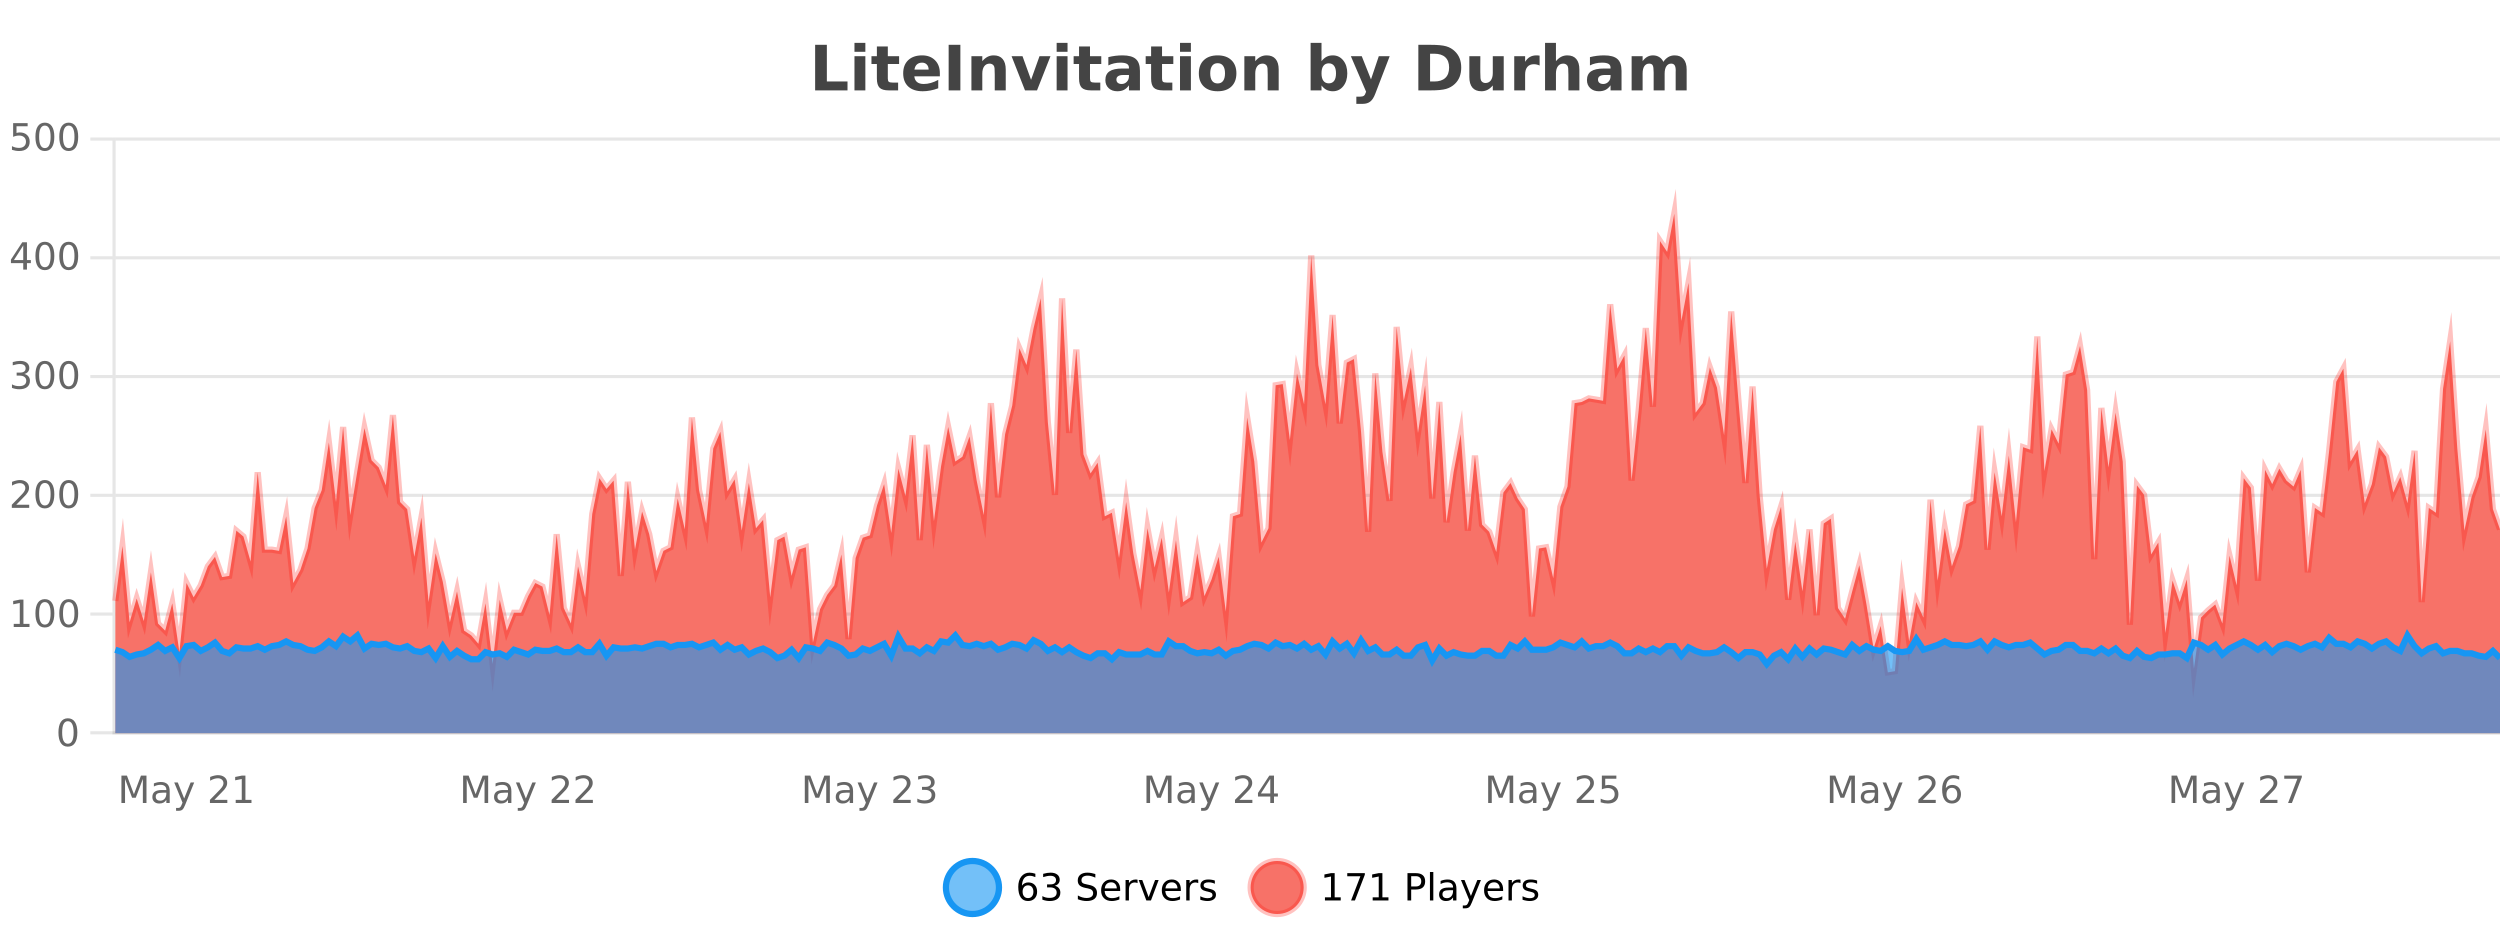 <?xml version="1.0" encoding="UTF-8"?>
<svg xmlns="http://www.w3.org/2000/svg" xmlns:xlink="http://www.w3.org/1999/xlink" width="800pt" height="300pt" viewBox="0 0 800 300" version="1.1">
<defs>
<clipPath id="clip1">
  <path d="M 274 263 L 348 263 L 348 300 L 274 300 Z M 274 263 "/>
</clipPath>
<clipPath id="clip2">
  <path d="M 371 263 L 446 263 L 446 300 L 371 300 Z M 371 263 "/>
</clipPath>
<clipPath id="clip3">
  <path d="M 36.906 68 L 800 68 L 800 234.602 L 36.906 234.602 Z M 36.906 68 "/>
</clipPath>
<clipPath id="clip4">
  <path d="M 35.906 43 L 800 43 L 800 235.602 L 35.906 235.602 Z M 35.906 43 "/>
</clipPath>
<clipPath id="clip5">
  <path d="M 36.906 203 L 800 203 L 800 234.602 L 36.906 234.602 Z M 36.906 203 "/>
</clipPath>
<clipPath id="clip6">
  <path d="M 35.906 175 L 800 175 L 800 235.602 L 35.906 235.602 Z M 35.906 175 "/>
</clipPath>
</defs>
<g id="surface7131946">
<rect x="0" y="0" width="800" height="300" style="fill:rgb(100%,100%,100%);fill-opacity:1;stroke:none;"/>
<path style="fill:none;stroke-width:1;stroke-linecap:butt;stroke-linejoin:miter;stroke:rgb(0%,0%,0%);stroke-opacity:0.098;stroke-miterlimit:10;" d="M 37 234.5 L 800 234.5 "/>
<path style="fill:none;stroke-width:1;stroke-linecap:butt;stroke-linejoin:miter;stroke:rgb(0%,0%,0%);stroke-opacity:0.098;stroke-miterlimit:10;" d="M 28.906 234.5 L 36 234.5 "/>
<path style="fill:none;stroke-width:1;stroke-linecap:butt;stroke-linejoin:miter;stroke:rgb(0%,0%,0%);stroke-opacity:0.098;stroke-miterlimit:10;" d="M 37 196.5 L 800 196.5 "/>
<path style="fill:none;stroke-width:1;stroke-linecap:butt;stroke-linejoin:miter;stroke:rgb(0%,0%,0%);stroke-opacity:0.098;stroke-miterlimit:10;" d="M 28.906 196.5 L 36 196.5 "/>
<path style="fill:none;stroke-width:1;stroke-linecap:butt;stroke-linejoin:miter;stroke:rgb(0%,0%,0%);stroke-opacity:0.098;stroke-miterlimit:10;" d="M 37 158.5 L 800 158.5 "/>
<path style="fill:none;stroke-width:1;stroke-linecap:butt;stroke-linejoin:miter;stroke:rgb(0%,0%,0%);stroke-opacity:0.098;stroke-miterlimit:10;" d="M 28.906 158.5 L 36 158.5 "/>
<path style="fill:none;stroke-width:1;stroke-linecap:butt;stroke-linejoin:miter;stroke:rgb(0%,0%,0%);stroke-opacity:0.098;stroke-miterlimit:10;" d="M 37 120.5 L 800 120.5 "/>
<path style="fill:none;stroke-width:1;stroke-linecap:butt;stroke-linejoin:miter;stroke:rgb(0%,0%,0%);stroke-opacity:0.098;stroke-miterlimit:10;" d="M 28.906 120.5 L 36 120.5 "/>
<path style="fill:none;stroke-width:1;stroke-linecap:butt;stroke-linejoin:miter;stroke:rgb(0%,0%,0%);stroke-opacity:0.098;stroke-miterlimit:10;" d="M 37 82.5 L 800 82.5 "/>
<path style="fill:none;stroke-width:1;stroke-linecap:butt;stroke-linejoin:miter;stroke:rgb(0%,0%,0%);stroke-opacity:0.098;stroke-miterlimit:10;" d="M 28.906 82.5 L 36 82.5 "/>
<path style="fill:none;stroke-width:1;stroke-linecap:butt;stroke-linejoin:miter;stroke:rgb(0%,0%,0%);stroke-opacity:0.098;stroke-miterlimit:10;" d="M 37 44.5 L 800 44.5 "/>
<path style="fill:none;stroke-width:1;stroke-linecap:butt;stroke-linejoin:miter;stroke:rgb(0%,0%,0%);stroke-opacity:0.098;stroke-miterlimit:10;" d="M 28.906 44.5 L 36 44.5 "/>
<path style=" stroke:none;fill-rule:nonzero;fill:rgb(9.02%,58.824%,95.294%);fill-opacity:0.6;" d="M 319.672 284 C 319.672 288.688 315.871 292.484 311.188 292.484 C 306.5 292.484 302.699 288.688 302.699 284 C 302.699 279.312 306.5 275.516 311.188 275.516 C 315.871 275.516 319.672 279.312 319.672 284 Z M 319.672 284 "/>
<g clip-path="url(#clip1)" clip-rule="nonzero">
<path style="fill:none;stroke-width:2;stroke-linecap:butt;stroke-linejoin:miter;stroke:rgb(9.02%,58.824%,95.294%);stroke-opacity:1;stroke-miterlimit:10;" d="M 319.672 284 C 319.672 288.688 315.871 292.484 311.188 292.484 C 306.5 292.484 302.699 288.688 302.699 284 C 302.699 279.312 306.5 275.516 311.188 275.516 C 315.871 275.516 319.672 279.312 319.672 284 Z M 319.672 284 "/>
</g>
<path style=" stroke:none;fill-rule:nonzero;fill:rgb(0%,0%,0%);fill-opacity:1;" d="M 328.969 283.312 C 328.438 283.312 328.016 283.496 327.703 283.859 C 327.391 284.227 327.234 284.719 327.234 285.344 C 327.234 285.98 327.391 286.48 327.703 286.844 C 328.016 287.211 328.438 287.391 328.969 287.391 C 329.5 287.391 329.914 287.211 330.219 286.844 C 330.531 286.48 330.688 285.98 330.688 285.344 C 330.688 284.719 330.531 284.227 330.219 283.859 C 329.914 283.496 329.5 283.312 328.969 283.312 Z M 331.312 279.594 L 331.312 280.672 C 331.008 280.539 330.707 280.434 330.406 280.359 C 330.102 280.289 329.805 280.25 329.516 280.25 C 328.734 280.25 328.133 280.516 327.719 281.047 C 327.312 281.57 327.078 282.359 327.016 283.422 C 327.242 283.09 327.531 282.836 327.875 282.656 C 328.227 282.469 328.613 282.375 329.031 282.375 C 329.906 282.375 330.598 282.641 331.109 283.172 C 331.617 283.703 331.875 284.43 331.875 285.344 C 331.875 286.25 331.609 286.977 331.078 287.516 C 330.547 288.059 329.844 288.328 328.969 288.328 C 327.945 288.328 327.172 287.945 326.641 287.172 C 326.109 286.391 325.844 285.266 325.844 283.797 C 325.844 282.414 326.172 281.309 326.828 280.484 C 327.484 279.664 328.363 279.25 329.469 279.25 C 329.758 279.25 330.055 279.281 330.359 279.344 C 330.66 279.398 330.977 279.48 331.312 279.594 Z M 337.512 283.438 C 338.074 283.562 338.512 283.82 338.824 284.203 C 339.145 284.578 339.309 285.047 339.309 285.609 C 339.309 286.477 339.012 287.148 338.418 287.625 C 337.824 288.094 336.98 288.328 335.887 288.328 C 335.52 288.328 335.141 288.289 334.746 288.219 C 334.359 288.148 333.965 288.039 333.559 287.891 L 333.559 286.75 C 333.879 286.938 334.234 287.086 334.621 287.188 C 335.016 287.281 335.426 287.328 335.855 287.328 C 336.594 287.328 337.156 287.184 337.543 286.891 C 337.938 286.602 338.137 286.172 338.137 285.609 C 338.137 285.102 337.953 284.699 337.59 284.406 C 337.223 284.117 336.723 283.969 336.09 283.969 L 335.059 283.969 L 335.059 283 L 336.137 283 C 336.707 283 337.152 282.887 337.465 282.656 C 337.777 282.418 337.934 282.078 337.934 281.641 C 337.934 281.195 337.77 280.852 337.449 280.609 C 337.137 280.371 336.684 280.25 336.09 280.25 C 335.754 280.25 335.402 280.289 335.027 280.359 C 334.66 280.422 334.254 280.527 333.809 280.672 L 333.809 279.625 C 334.266 279.5 334.688 279.406 335.074 279.344 C 335.469 279.281 335.84 279.25 336.184 279.25 C 337.09 279.25 337.801 279.453 338.324 279.859 C 338.844 280.266 339.105 280.82 339.105 281.516 C 339.105 282.008 338.965 282.418 338.684 282.75 C 338.41 283.086 338.02 283.312 337.512 283.438 Z M 350.508 279.688 L 350.508 280.844 C 350.059 280.637 349.633 280.48 349.227 280.375 C 348.828 280.262 348.449 280.203 348.086 280.203 C 347.438 280.203 346.938 280.328 346.586 280.578 C 346.242 280.828 346.07 281.188 346.07 281.656 C 346.07 282.043 346.184 282.336 346.414 282.531 C 346.641 282.73 347.086 282.887 347.742 283 L 348.445 283.156 C 349.328 283.324 349.98 283.621 350.398 284.047 C 350.824 284.465 351.039 285.027 351.039 285.734 C 351.039 286.59 350.75 287.234 350.18 287.672 C 349.617 288.109 348.781 288.328 347.68 288.328 C 347.273 288.328 346.836 288.281 346.367 288.188 C 345.898 288.094 345.414 287.953 344.914 287.766 L 344.914 286.547 C 345.391 286.82 345.859 287.023 346.32 287.156 C 346.789 287.293 347.242 287.359 347.68 287.359 C 348.355 287.359 348.875 287.23 349.242 286.969 C 349.617 286.699 349.805 286.32 349.805 285.828 C 349.805 285.402 349.668 285.07 349.398 284.828 C 349.137 284.578 348.703 284.398 348.102 284.281 L 347.383 284.141 C 346.496 283.965 345.855 283.688 345.461 283.312 C 345.074 282.938 344.883 282.418 344.883 281.75 C 344.883 280.969 345.152 280.359 345.695 279.922 C 346.234 279.477 346.984 279.25 347.945 279.25 C 348.359 279.25 348.777 279.289 349.195 279.359 C 349.621 279.434 350.059 279.543 350.508 279.688 Z M 358.453 284.609 L 358.453 285.125 L 353.484 285.125 C 353.535 285.875 353.758 286.445 354.156 286.828 C 354.562 287.215 355.117 287.406 355.828 287.406 C 356.242 287.406 356.645 287.359 357.031 287.266 C 357.426 287.164 357.816 287.008 358.203 286.797 L 358.203 287.828 C 357.805 287.984 357.406 288.105 357 288.188 C 356.594 288.281 356.18 288.328 355.766 288.328 C 354.723 288.328 353.895 288.027 353.281 287.422 C 352.664 286.809 352.359 285.98 352.359 284.938 C 352.359 283.867 352.648 283.016 353.234 282.391 C 353.816 281.758 354.598 281.438 355.578 281.438 C 356.461 281.438 357.16 281.727 357.672 282.297 C 358.191 282.859 358.453 283.633 358.453 284.609 Z M 357.375 284.281 C 357.363 283.699 357.195 283.23 356.875 282.875 C 356.551 282.523 356.125 282.344 355.594 282.344 C 354.988 282.344 354.504 282.516 354.141 282.859 C 353.785 283.203 353.582 283.684 353.531 284.297 Z M 364.023 282.594 C 363.898 282.531 363.762 282.484 363.617 282.453 C 363.48 282.414 363.324 282.391 363.148 282.391 C 362.543 282.391 362.074 282.59 361.742 282.984 C 361.418 283.383 361.258 283.953 361.258 284.703 L 361.258 288.156 L 360.18 288.156 L 360.18 281.594 L 361.258 281.594 L 361.258 282.609 C 361.484 282.215 361.781 281.922 362.148 281.734 C 362.512 281.539 362.953 281.438 363.477 281.438 C 363.547 281.438 363.625 281.445 363.711 281.453 C 363.805 281.465 363.902 281.48 364.008 281.5 Z M 364.379 281.594 L 365.52 281.594 L 367.566 287.094 L 369.629 281.594 L 370.77 281.594 L 368.301 288.156 L 366.832 288.156 Z M 377.871 284.609 L 377.871 285.125 L 372.902 285.125 C 372.953 285.875 373.176 286.445 373.574 286.828 C 373.98 287.215 374.535 287.406 375.246 287.406 C 375.66 287.406 376.062 287.359 376.449 287.266 C 376.844 287.164 377.234 287.008 377.621 286.797 L 377.621 287.828 C 377.223 287.984 376.824 288.105 376.418 288.188 C 376.012 288.281 375.598 288.328 375.184 288.328 C 374.141 288.328 373.312 288.027 372.699 287.422 C 372.082 286.809 371.777 285.98 371.777 284.938 C 371.777 283.867 372.066 283.016 372.652 282.391 C 373.234 281.758 374.016 281.438 374.996 281.438 C 375.879 281.438 376.578 281.727 377.09 282.297 C 377.609 282.859 377.871 283.633 377.871 284.609 Z M 376.793 284.281 C 376.781 283.699 376.613 283.23 376.293 282.875 C 375.969 282.523 375.543 282.344 375.012 282.344 C 374.406 282.344 373.922 282.516 373.559 282.859 C 373.203 283.203 373 283.684 372.949 284.297 Z M 383.441 282.594 C 383.316 282.531 383.18 282.484 383.035 282.453 C 382.898 282.414 382.742 282.391 382.566 282.391 C 381.961 282.391 381.492 282.59 381.16 282.984 C 380.836 283.383 380.676 283.953 380.676 284.703 L 380.676 288.156 L 379.598 288.156 L 379.598 281.594 L 380.676 281.594 L 380.676 282.609 C 380.902 282.215 381.199 281.922 381.566 281.734 C 381.93 281.539 382.371 281.438 382.895 281.438 C 382.965 281.438 383.043 281.445 383.129 281.453 C 383.223 281.465 383.32 281.48 383.426 281.5 Z M 388.75 281.781 L 388.75 282.812 C 388.445 282.656 388.129 282.543 387.797 282.469 C 387.473 282.387 387.133 282.344 386.781 282.344 C 386.25 282.344 385.848 282.43 385.578 282.594 C 385.305 282.75 385.172 282.996 385.172 283.328 C 385.172 283.578 385.266 283.777 385.453 283.922 C 385.648 284.059 386.039 284.188 386.625 284.312 L 386.984 284.406 C 387.754 284.562 388.301 284.793 388.625 285.094 C 388.945 285.398 389.109 285.812 389.109 286.344 C 389.109 286.961 388.863 287.445 388.375 287.797 C 387.895 288.152 387.234 288.328 386.391 288.328 C 386.035 288.328 385.664 288.289 385.281 288.219 C 384.906 288.156 384.508 288.059 384.094 287.922 L 384.094 286.797 C 384.488 287.008 384.879 287.164 385.266 287.266 C 385.648 287.371 386.035 287.422 386.422 287.422 C 386.922 287.422 387.305 287.34 387.578 287.172 C 387.859 286.996 388 286.746 388 286.422 C 388 286.133 387.898 285.906 387.703 285.75 C 387.504 285.594 387.07 285.445 386.406 285.297 L 386.031 285.219 C 385.363 285.074 384.879 284.855 384.578 284.562 C 384.285 284.273 384.141 283.875 384.141 283.375 C 384.141 282.75 384.359 282.273 384.797 281.938 C 385.234 281.605 385.852 281.438 386.656 281.438 C 387.051 281.438 387.426 281.469 387.781 281.531 C 388.133 281.586 388.457 281.668 388.75 281.781 Z M 321.188 277.016 "/>
<path style=" stroke:none;fill-rule:nonzero;fill:rgb(96.863%,44.706%,40.784%);fill-opacity:1;" d="M 417.172 284 C 417.172 288.688 413.375 292.484 408.688 292.484 C 404 292.484 400.203 288.688 400.203 284 C 400.203 279.312 404 275.516 408.688 275.516 C 413.375 275.516 417.172 279.312 417.172 284 Z M 417.172 284 "/>
<g clip-path="url(#clip2)" clip-rule="nonzero">
<path style="fill:none;stroke-width:2;stroke-linecap:butt;stroke-linejoin:miter;stroke:rgb(100%,4.706%,0%);stroke-opacity:0.247;stroke-miterlimit:10;" d="M 417.172 284 C 417.172 288.688 413.375 292.484 408.688 292.484 C 404 292.484 400.203 288.688 400.203 284 C 400.203 279.312 404 275.516 408.688 275.516 C 413.375 275.516 417.172 279.312 417.172 284 Z M 417.172 284 "/>
</g>
<path style=" stroke:none;fill-rule:nonzero;fill:rgb(0%,0%,0%);fill-opacity:1;" d="M 423.984 287.156 L 425.922 287.156 L 425.922 280.484 L 423.812 280.906 L 423.812 279.828 L 425.906 279.406 L 427.094 279.406 L 427.094 287.156 L 429.031 287.156 L 429.031 288.156 L 423.984 288.156 Z M 431.121 279.406 L 436.746 279.406 L 436.746 279.906 L 433.574 288.156 L 432.34 288.156 L 435.324 280.406 L 431.121 280.406 Z M 439.258 287.156 L 441.195 287.156 L 441.195 280.484 L 439.086 280.906 L 439.086 279.828 L 441.18 279.406 L 442.367 279.406 L 442.367 287.156 L 444.305 287.156 L 444.305 288.156 L 439.258 288.156 Z M 451.578 280.375 L 451.578 283.672 L 453.062 283.672 C 453.613 283.672 454.039 283.531 454.344 283.25 C 454.645 282.961 454.797 282.547 454.797 282.016 C 454.797 281.496 454.645 281.094 454.344 280.812 C 454.039 280.523 453.613 280.375 453.062 280.375 Z M 450.391 279.406 L 453.062 279.406 C 454.051 279.406 454.797 279.633 455.297 280.078 C 455.797 280.516 456.047 281.164 456.047 282.016 C 456.047 282.883 455.797 283.539 455.297 283.984 C 454.797 284.422 454.051 284.641 453.062 284.641 L 451.578 284.641 L 451.578 288.156 L 450.391 288.156 Z M 457.582 279.031 L 458.66 279.031 L 458.66 288.156 L 457.582 288.156 Z M 463.898 284.859 C 463.031 284.859 462.43 284.961 462.086 285.156 C 461.75 285.355 461.586 285.695 461.586 286.172 C 461.586 286.559 461.711 286.867 461.961 287.094 C 462.219 287.312 462.562 287.422 462.992 287.422 C 463.594 287.422 464.074 287.215 464.43 286.797 C 464.793 286.371 464.977 285.805 464.977 285.094 L 464.977 284.859 Z M 466.055 284.406 L 466.055 288.156 L 464.977 288.156 L 464.977 287.156 C 464.727 287.555 464.418 287.852 464.055 288.047 C 463.688 288.234 463.242 288.328 462.711 288.328 C 462.031 288.328 461.496 288.141 461.102 287.766 C 460.703 287.383 460.508 286.875 460.508 286.25 C 460.508 285.512 460.75 284.953 461.242 284.578 C 461.742 284.203 462.48 284.016 463.461 284.016 L 464.977 284.016 L 464.977 283.906 C 464.977 283.406 464.809 283.023 464.477 282.75 C 464.152 282.48 463.699 282.344 463.117 282.344 C 462.742 282.344 462.371 282.391 462.008 282.484 C 461.652 282.578 461.312 282.715 460.992 282.891 L 460.992 281.891 C 461.387 281.734 461.766 281.621 462.133 281.547 C 462.508 281.477 462.871 281.438 463.227 281.438 C 464.172 281.438 464.883 281.684 465.352 282.172 C 465.82 282.664 466.055 283.406 466.055 284.406 Z M 471.004 288.766 C 470.699 289.547 470.402 290.055 470.113 290.297 C 469.82 290.535 469.434 290.656 468.957 290.656 L 468.098 290.656 L 468.098 289.75 L 468.723 289.75 C 469.023 289.75 469.254 289.676 469.41 289.531 C 469.574 289.395 469.758 289.066 469.957 288.547 L 470.16 288.047 L 467.504 281.594 L 468.645 281.594 L 470.691 286.719 L 472.754 281.594 L 473.895 281.594 Z M 480.996 284.609 L 480.996 285.125 L 476.027 285.125 C 476.078 285.875 476.301 286.445 476.699 286.828 C 477.105 287.215 477.66 287.406 478.371 287.406 C 478.785 287.406 479.188 287.359 479.574 287.266 C 479.969 287.164 480.359 287.008 480.746 286.797 L 480.746 287.828 C 480.348 287.984 479.949 288.105 479.543 288.188 C 479.137 288.281 478.723 288.328 478.309 288.328 C 477.266 288.328 476.438 288.027 475.824 287.422 C 475.207 286.809 474.902 285.98 474.902 284.938 C 474.902 283.867 475.191 283.016 475.777 282.391 C 476.359 281.758 477.141 281.438 478.121 281.438 C 479.004 281.438 479.703 281.727 480.215 282.297 C 480.734 282.859 480.996 283.633 480.996 284.609 Z M 479.918 284.281 C 479.906 283.699 479.738 283.23 479.418 282.875 C 479.094 282.523 478.668 282.344 478.137 282.344 C 477.531 282.344 477.047 282.516 476.684 282.859 C 476.328 283.203 476.125 283.684 476.074 284.297 Z M 486.566 282.594 C 486.441 282.531 486.305 282.484 486.16 282.453 C 486.023 282.414 485.867 282.391 485.691 282.391 C 485.086 282.391 484.617 282.59 484.285 282.984 C 483.961 283.383 483.801 283.953 483.801 284.703 L 483.801 288.156 L 482.723 288.156 L 482.723 281.594 L 483.801 281.594 L 483.801 282.609 C 484.027 282.215 484.324 281.922 484.691 281.734 C 485.055 281.539 485.496 281.438 486.02 281.438 C 486.09 281.438 486.168 281.445 486.254 281.453 C 486.348 281.465 486.445 281.48 486.551 281.5 Z M 491.875 281.781 L 491.875 282.812 C 491.57 282.656 491.254 282.543 490.922 282.469 C 490.598 282.387 490.258 282.344 489.906 282.344 C 489.375 282.344 488.973 282.43 488.703 282.594 C 488.43 282.75 488.297 282.996 488.297 283.328 C 488.297 283.578 488.391 283.777 488.578 283.922 C 488.773 284.059 489.164 284.188 489.75 284.312 L 490.109 284.406 C 490.879 284.562 491.426 284.793 491.75 285.094 C 492.07 285.398 492.234 285.812 492.234 286.344 C 492.234 286.961 491.988 287.445 491.5 287.797 C 491.02 288.152 490.359 288.328 489.516 288.328 C 489.16 288.328 488.789 288.289 488.406 288.219 C 488.031 288.156 487.633 288.059 487.219 287.922 L 487.219 286.797 C 487.613 287.008 488.004 287.164 488.391 287.266 C 488.773 287.371 489.16 287.422 489.547 287.422 C 490.047 287.422 490.43 287.34 490.703 287.172 C 490.984 286.996 491.125 286.746 491.125 286.422 C 491.125 286.133 491.023 285.906 490.828 285.75 C 490.629 285.594 490.195 285.445 489.531 285.297 L 489.156 285.219 C 488.488 285.074 488.004 284.855 487.703 284.562 C 487.41 284.273 487.266 283.875 487.266 283.375 C 487.266 282.75 487.484 282.273 487.922 281.938 C 488.359 281.605 488.977 281.438 489.781 281.438 C 490.176 281.438 490.551 281.469 490.906 281.531 C 491.258 281.586 491.582 281.668 491.875 281.781 Z M 418.688 277.016 "/>
<path style=" stroke:none;fill-rule:nonzero;fill:rgb(26.667%,26.667%,26.667%);fill-opacity:1;" d="M 260.844 14.344 L 264.594 14.344 L 264.594 26.078 L 271.203 26.078 L 271.203 28.922 L 260.844 28.922 Z M 273.43 17.984 L 276.914 17.984 L 276.914 28.922 L 273.43 28.922 Z M 273.43 13.719 L 276.914 13.719 L 276.914 16.578 L 273.43 16.578 Z M 284.102 14.875 L 284.102 17.984 L 287.711 17.984 L 287.711 20.484 L 284.102 20.484 L 284.102 25.125 C 284.102 25.637 284.199 25.98 284.398 26.156 C 284.605 26.336 285.008 26.422 285.602 26.422 L 287.398 26.422 L 287.398 28.922 L 284.398 28.922 C 283.023 28.922 282.043 28.637 281.461 28.062 C 280.887 27.48 280.602 26.5 280.602 25.125 L 280.602 20.484 L 278.867 20.484 L 278.867 17.984 L 280.602 17.984 L 280.602 14.875 Z M 300.754 23.422 L 300.754 24.422 L 292.582 24.422 C 292.664 25.246 292.961 25.859 293.473 26.266 C 293.98 26.672 294.691 26.875 295.598 26.875 C 296.336 26.875 297.09 26.766 297.863 26.547 C 298.633 26.328 299.426 26 300.238 25.562 L 300.238 28.25 C 299.414 28.562 298.586 28.797 297.754 28.953 C 296.93 29.117 296.105 29.203 295.285 29.203 C 293.305 29.203 291.762 28.703 290.66 27.703 C 289.566 26.695 289.02 25.281 289.02 23.469 C 289.02 21.68 289.555 20.273 290.629 19.25 C 291.711 18.23 293.195 17.719 295.082 17.719 C 296.801 17.719 298.176 18.242 299.207 19.281 C 300.238 20.312 300.754 21.695 300.754 23.422 Z M 297.16 22.266 C 297.16 21.602 296.965 21.062 296.582 20.656 C 296.195 20.25 295.691 20.047 295.066 20.047 C 294.387 20.047 293.836 20.242 293.41 20.625 C 292.992 21 292.73 21.547 292.629 22.266 Z M 303.57 14.344 L 307.32 14.344 L 307.32 28.922 L 303.57 28.922 Z M 321.836 22.266 L 321.836 28.922 L 318.32 28.922 L 318.32 23.828 C 318.32 22.883 318.297 22.23 318.258 21.875 C 318.215 21.512 318.141 21.246 318.039 21.078 C 317.902 20.852 317.715 20.672 317.477 20.547 C 317.246 20.422 316.98 20.359 316.68 20.359 C 315.949 20.359 315.375 20.641 314.961 21.203 C 314.543 21.766 314.336 22.547 314.336 23.547 L 314.336 28.922 L 310.852 28.922 L 310.852 17.984 L 314.336 17.984 L 314.336 19.578 C 314.867 18.945 315.43 18.477 316.023 18.172 C 316.617 17.871 317.266 17.719 317.977 17.719 C 319.246 17.719 320.203 18.109 320.852 18.891 C 321.508 19.664 321.836 20.789 321.836 22.266 Z M 323.703 17.984 L 327.203 17.984 L 329.938 25.547 L 332.641 17.984 L 336.156 17.984 L 331.844 28.922 L 328 28.922 Z M 338.129 17.984 L 341.613 17.984 L 341.613 28.922 L 338.129 28.922 Z M 338.129 13.719 L 341.613 13.719 L 341.613 16.578 L 338.129 16.578 Z M 348.797 14.875 L 348.797 17.984 L 352.406 17.984 L 352.406 20.484 L 348.797 20.484 L 348.797 25.125 C 348.797 25.637 348.895 25.98 349.094 26.156 C 349.301 26.336 349.703 26.422 350.297 26.422 L 352.094 26.422 L 352.094 28.922 L 349.094 28.922 C 347.719 28.922 346.738 28.637 346.156 28.062 C 345.582 27.48 345.297 26.5 345.297 25.125 L 345.297 20.484 L 343.562 20.484 L 343.562 17.984 L 345.297 17.984 L 345.297 14.875 Z M 359.438 24 C 358.707 24 358.16 24.125 357.797 24.375 C 357.43 24.617 357.25 24.98 357.25 25.469 C 357.25 25.906 357.395 26.25 357.688 26.5 C 357.988 26.75 358.398 26.875 358.922 26.875 C 359.578 26.875 360.129 26.641 360.578 26.172 C 361.035 25.703 361.266 25.117 361.266 24.406 L 361.266 24 Z M 364.781 22.688 L 364.781 28.922 L 361.266 28.922 L 361.266 27.297 C 360.797 27.965 360.266 28.449 359.672 28.75 C 359.086 29.051 358.375 29.203 357.531 29.203 C 356.406 29.203 355.488 28.875 354.781 28.219 C 354.07 27.555 353.719 26.695 353.719 25.641 C 353.719 24.359 354.156 23.422 355.031 22.828 C 355.914 22.227 357.305 21.922 359.203 21.922 L 361.266 21.922 L 361.266 21.641 C 361.266 21.09 361.047 20.688 360.609 20.438 C 360.172 20.18 359.488 20.047 358.562 20.047 C 357.812 20.047 357.113 20.125 356.469 20.281 C 355.82 20.43 355.223 20.648 354.672 20.938 L 354.672 18.281 C 355.422 18.094 356.172 17.953 356.922 17.859 C 357.68 17.766 358.441 17.719 359.203 17.719 C 361.172 17.719 362.594 18.109 363.469 18.891 C 364.344 19.664 364.781 20.93 364.781 22.688 Z M 371.852 14.875 L 371.852 17.984 L 375.461 17.984 L 375.461 20.484 L 371.852 20.484 L 371.852 25.125 C 371.852 25.637 371.949 25.98 372.148 26.156 C 372.355 26.336 372.758 26.422 373.352 26.422 L 375.148 26.422 L 375.148 28.922 L 372.148 28.922 C 370.773 28.922 369.793 28.637 369.211 28.062 C 368.637 27.48 368.352 26.5 368.352 25.125 L 368.352 20.484 L 366.617 20.484 L 366.617 17.984 L 368.352 17.984 L 368.352 14.875 Z M 377.602 17.984 L 381.086 17.984 L 381.086 28.922 L 377.602 28.922 Z M 377.602 13.719 L 381.086 13.719 L 381.086 16.578 L 377.602 16.578 Z M 389.66 20.219 C 388.879 20.219 388.285 20.5 387.879 21.062 C 387.473 21.617 387.27 22.418 387.27 23.469 C 387.27 24.512 387.473 25.312 387.879 25.875 C 388.285 26.43 388.879 26.703 389.66 26.703 C 390.418 26.703 390.996 26.43 391.395 25.875 C 391.801 25.312 392.004 24.512 392.004 23.469 C 392.004 22.418 391.801 21.617 391.395 21.062 C 390.996 20.5 390.418 20.219 389.66 20.219 Z M 389.66 17.719 C 391.535 17.719 392.996 18.23 394.051 19.25 C 395.113 20.262 395.645 21.668 395.645 23.469 C 395.645 25.262 395.113 26.668 394.051 27.688 C 392.996 28.699 391.535 29.203 389.66 29.203 C 387.762 29.203 386.285 28.699 385.223 27.688 C 384.16 26.668 383.629 25.262 383.629 23.469 C 383.629 21.668 384.16 20.262 385.223 19.25 C 386.285 18.23 387.762 17.719 389.66 17.719 Z M 409.18 22.266 L 409.18 28.922 L 405.664 28.922 L 405.664 23.828 C 405.664 22.883 405.641 22.23 405.602 21.875 C 405.559 21.512 405.484 21.246 405.383 21.078 C 405.246 20.852 405.059 20.672 404.82 20.547 C 404.59 20.422 404.324 20.359 404.023 20.359 C 403.293 20.359 402.719 20.641 402.305 21.203 C 401.887 21.766 401.68 22.547 401.68 23.547 L 401.68 28.922 L 398.195 28.922 L 398.195 17.984 L 401.68 17.984 L 401.68 19.578 C 402.211 18.945 402.773 18.477 403.367 18.172 C 403.961 17.871 404.609 17.719 405.32 17.719 C 406.59 17.719 407.547 18.109 408.195 18.891 C 408.852 19.664 409.18 20.789 409.18 22.266 Z M 425.211 26.672 C 425.961 26.672 426.531 26.402 426.93 25.859 C 427.324 25.309 427.523 24.512 427.523 23.469 C 427.523 22.43 427.324 21.637 426.93 21.094 C 426.531 20.543 425.961 20.266 425.211 20.266 C 424.461 20.266 423.883 20.543 423.477 21.094 C 423.078 21.637 422.883 22.43 422.883 23.469 C 422.883 24.5 423.078 25.293 423.477 25.844 C 423.883 26.398 424.461 26.672 425.211 26.672 Z M 422.883 19.578 C 423.371 18.945 423.906 18.477 424.492 18.172 C 425.074 17.871 425.746 17.719 426.508 17.719 C 427.859 17.719 428.969 18.258 429.836 19.328 C 430.699 20.402 431.133 21.781 431.133 23.469 C 431.133 25.148 430.699 26.523 429.836 27.594 C 428.969 28.668 427.859 29.203 426.508 29.203 C 425.746 29.203 425.074 29.051 424.492 28.75 C 423.906 28.449 423.371 27.98 422.883 27.344 L 422.883 28.922 L 419.398 28.922 L 419.398 13.719 L 422.883 13.719 Z M 432.277 17.984 L 435.762 17.984 L 438.715 25.406 L 441.215 17.984 L 444.699 17.984 L 440.105 29.953 C 439.645 31.172 439.105 32.02 438.48 32.5 C 437.863 32.988 437.059 33.234 436.059 33.234 L 434.027 33.234 L 434.027 30.938 L 435.121 30.938 C 435.715 30.938 436.145 30.844 436.418 30.656 C 436.688 30.469 436.895 30.129 437.043 29.641 L 437.152 29.344 Z M 457.621 17.188 L 457.621 26.078 L 458.965 26.078 C 460.504 26.078 461.684 25.699 462.496 24.938 C 463.309 24.18 463.715 23.07 463.715 21.609 C 463.715 20.172 463.309 19.078 462.496 18.328 C 461.691 17.57 460.516 17.188 458.965 17.188 Z M 453.871 14.344 L 457.824 14.344 C 460.043 14.344 461.691 14.5 462.777 14.812 C 463.859 15.125 464.785 15.664 465.559 16.422 C 466.246 17.078 466.754 17.84 467.09 18.703 C 467.422 19.559 467.59 20.527 467.59 21.609 C 467.59 22.715 467.422 23.699 467.09 24.562 C 466.754 25.43 466.246 26.188 465.559 26.844 C 464.777 27.594 463.84 28.133 462.746 28.453 C 461.652 28.766 460.012 28.922 457.824 28.922 L 453.871 28.922 Z M 470.191 24.656 L 470.191 17.984 L 473.707 17.984 L 473.707 19.078 C 473.707 19.672 473.699 20.418 473.691 21.312 C 473.691 22.211 473.691 22.805 473.691 23.094 C 473.691 23.98 473.711 24.617 473.754 25 C 473.805 25.387 473.883 25.668 473.988 25.844 C 474.133 26.074 474.32 26.25 474.551 26.375 C 474.777 26.5 475.043 26.562 475.348 26.562 C 476.074 26.562 476.648 26.281 477.066 25.719 C 477.48 25.156 477.691 24.383 477.691 23.391 L 477.691 17.984 L 481.191 17.984 L 481.191 28.922 L 477.691 28.922 L 477.691 27.344 C 477.16 27.98 476.598 28.449 476.004 28.75 C 475.418 29.051 474.773 29.203 474.066 29.203 C 472.805 29.203 471.84 28.82 471.176 28.047 C 470.52 27.266 470.191 26.137 470.191 24.656 Z M 492.68 20.969 C 492.367 20.824 492.059 20.719 491.758 20.656 C 491.453 20.586 491.152 20.547 490.852 20.547 C 489.945 20.547 489.246 20.836 488.758 21.406 C 488.277 21.98 488.039 22.805 488.039 23.875 L 488.039 28.922 L 484.555 28.922 L 484.555 17.984 L 488.039 17.984 L 488.039 19.781 C 488.484 19.062 489 18.543 489.586 18.219 C 490.168 17.887 490.867 17.719 491.68 17.719 C 491.805 17.719 491.934 17.727 492.07 17.734 C 492.203 17.746 492.402 17.766 492.664 17.797 Z M 505.402 22.266 L 505.402 28.922 L 501.887 28.922 L 501.887 23.844 C 501.887 22.887 501.863 22.23 501.824 21.875 C 501.781 21.512 501.707 21.246 501.605 21.078 C 501.469 20.852 501.281 20.672 501.043 20.547 C 500.812 20.422 500.547 20.359 500.246 20.359 C 499.516 20.359 498.941 20.641 498.527 21.203 C 498.109 21.766 497.902 22.547 497.902 23.547 L 497.902 28.922 L 494.418 28.922 L 494.418 13.719 L 497.902 13.719 L 497.902 19.578 C 498.434 18.945 498.996 18.477 499.59 18.172 C 500.184 17.871 500.832 17.719 501.543 17.719 C 502.812 17.719 503.77 18.109 504.418 18.891 C 505.074 19.664 505.402 20.789 505.402 22.266 Z M 513.547 24 C 512.816 24 512.27 24.125 511.906 24.375 C 511.539 24.617 511.359 24.98 511.359 25.469 C 511.359 25.906 511.504 26.25 511.797 26.5 C 512.098 26.75 512.508 26.875 513.031 26.875 C 513.688 26.875 514.238 26.641 514.688 26.172 C 515.145 25.703 515.375 25.117 515.375 24.406 L 515.375 24 Z M 518.891 22.688 L 518.891 28.922 L 515.375 28.922 L 515.375 27.297 C 514.906 27.965 514.375 28.449 513.781 28.75 C 513.195 29.051 512.484 29.203 511.641 29.203 C 510.516 29.203 509.598 28.875 508.891 28.219 C 508.18 27.555 507.828 26.695 507.828 25.641 C 507.828 24.359 508.266 23.422 509.141 22.828 C 510.023 22.227 511.414 21.922 513.312 21.922 L 515.375 21.922 L 515.375 21.641 C 515.375 21.09 515.156 20.688 514.719 20.438 C 514.281 20.18 513.598 20.047 512.672 20.047 C 511.922 20.047 511.223 20.125 510.578 20.281 C 509.93 20.43 509.332 20.648 508.781 20.938 L 508.781 18.281 C 509.531 18.094 510.281 17.953 511.031 17.859 C 511.789 17.766 512.551 17.719 513.312 17.719 C 515.281 17.719 516.703 18.109 517.578 18.891 C 518.453 19.664 518.891 20.93 518.891 22.688 Z M 532.277 19.797 C 532.723 19.121 533.25 18.605 533.855 18.25 C 534.469 17.898 535.141 17.719 535.871 17.719 C 537.121 17.719 538.074 18.109 538.73 18.891 C 539.395 19.664 539.73 20.789 539.73 22.266 L 539.73 28.922 L 536.215 28.922 L 536.215 23.219 C 536.215 23.137 536.215 23.047 536.215 22.953 C 536.223 22.859 536.23 22.73 536.23 22.562 C 536.23 21.793 536.113 21.234 535.887 20.891 C 535.656 20.539 535.285 20.359 534.777 20.359 C 534.121 20.359 533.609 20.637 533.246 21.188 C 532.879 21.73 532.691 22.516 532.684 23.547 L 532.684 28.922 L 529.168 28.922 L 529.168 23.219 C 529.168 22.012 529.062 21.234 528.855 20.891 C 528.645 20.539 528.277 20.359 527.746 20.359 C 527.066 20.359 526.547 20.637 526.184 21.188 C 525.816 21.73 525.637 22.516 525.637 23.547 L 525.637 28.922 L 522.121 28.922 L 522.121 17.984 L 525.637 17.984 L 525.637 19.578 C 526.074 18.965 526.566 18.5 527.121 18.188 C 527.672 17.875 528.285 17.719 528.965 17.719 C 529.715 17.719 530.379 17.902 530.965 18.266 C 531.547 18.633 531.984 19.141 532.277 19.797 Z M 259 10.359 "/>
<path style="fill:none;stroke-width:1;stroke-linecap:butt;stroke-linejoin:miter;stroke:rgb(0%,0%,0%);stroke-opacity:0.098;stroke-miterlimit:10;" d="M 36 234.5 L 801 234.5 "/>
<path style=" stroke:none;fill-rule:nonzero;fill:rgb(40%,40%,40%);fill-opacity:1;" d="M 38.855 248.203 L 40.621 248.203 L 42.855 254.156 L 45.105 248.203 L 46.871 248.203 L 46.871 256.953 L 45.715 256.953 L 45.715 249.266 L 43.449 255.266 L 42.262 255.266 L 40.012 249.266 L 40.012 256.953 L 38.855 256.953 Z M 52.148 253.656 C 51.281 253.656 50.68 253.758 50.336 253.953 C 50 254.152 49.836 254.492 49.836 254.969 C 49.836 255.355 49.961 255.664 50.211 255.891 C 50.469 256.109 50.812 256.219 51.242 256.219 C 51.844 256.219 52.324 256.012 52.68 255.594 C 53.043 255.168 53.227 254.602 53.227 253.891 L 53.227 253.656 Z M 54.305 253.203 L 54.305 256.953 L 53.227 256.953 L 53.227 255.953 C 52.977 256.352 52.668 256.648 52.305 256.844 C 51.938 257.031 51.492 257.125 50.961 257.125 C 50.281 257.125 49.746 256.938 49.352 256.562 C 48.953 256.18 48.758 255.672 48.758 255.047 C 48.758 254.309 49 253.75 49.492 253.375 C 49.992 253 50.73 252.812 51.711 252.812 L 53.227 252.812 L 53.227 252.703 C 53.227 252.203 53.059 251.82 52.727 251.547 C 52.402 251.277 51.949 251.141 51.367 251.141 C 50.992 251.141 50.621 251.188 50.258 251.281 C 49.902 251.375 49.562 251.512 49.242 251.688 L 49.242 250.688 C 49.637 250.531 50.016 250.418 50.383 250.344 C 50.758 250.273 51.121 250.234 51.477 250.234 C 52.422 250.234 53.133 250.48 53.602 250.969 C 54.07 251.461 54.305 252.203 54.305 253.203 Z M 59.25 257.562 C 58.945 258.344 58.648 258.852 58.359 259.094 C 58.066 259.332 57.68 259.453 57.203 259.453 L 56.344 259.453 L 56.344 258.547 L 56.969 258.547 C 57.27 258.547 57.5 258.473 57.656 258.328 C 57.82 258.191 58.004 257.863 58.203 257.344 L 58.406 256.844 L 55.75 250.391 L 56.891 250.391 L 58.938 255.516 L 61 250.391 L 62.141 250.391 Z M 68.602 255.953 L 72.742 255.953 L 72.742 256.953 L 67.18 256.953 L 67.18 255.953 C 67.625 255.496 68.234 254.875 69.008 254.094 C 69.789 253.305 70.277 252.793 70.477 252.562 C 70.859 252.148 71.125 251.793 71.273 251.5 C 71.43 251.199 71.508 250.906 71.508 250.625 C 71.508 250.156 71.34 249.777 71.008 249.484 C 70.684 249.195 70.262 249.047 69.742 249.047 C 69.367 249.047 68.969 249.109 68.555 249.234 C 68.148 249.359 67.711 249.559 67.242 249.828 L 67.242 248.625 C 67.719 248.438 68.164 248.297 68.57 248.203 C 68.984 248.102 69.367 248.047 69.711 248.047 C 70.617 248.047 71.34 248.277 71.883 248.734 C 72.422 249.184 72.695 249.789 72.695 250.547 C 72.695 250.902 72.625 251.242 72.492 251.562 C 72.355 251.887 72.109 252.266 71.758 252.703 C 71.652 252.82 71.34 253.148 70.82 253.688 C 70.297 254.23 69.559 254.984 68.602 255.953 Z M 75.426 255.953 L 77.363 255.953 L 77.363 249.281 L 75.254 249.703 L 75.254 248.625 L 77.348 248.203 L 78.535 248.203 L 78.535 255.953 L 80.473 255.953 L 80.473 256.953 L 75.426 256.953 Z M 37.684 245.816 "/>
<path style=" stroke:none;fill-rule:nonzero;fill:rgb(40%,40%,40%);fill-opacity:1;" d="M 148.195 248.203 L 149.961 248.203 L 152.195 254.156 L 154.445 248.203 L 156.211 248.203 L 156.211 256.953 L 155.055 256.953 L 155.055 249.266 L 152.789 255.266 L 151.602 255.266 L 149.352 249.266 L 149.352 256.953 L 148.195 256.953 Z M 161.484 253.656 C 160.617 253.656 160.016 253.758 159.672 253.953 C 159.336 254.152 159.172 254.492 159.172 254.969 C 159.172 255.355 159.297 255.664 159.547 255.891 C 159.805 256.109 160.148 256.219 160.578 256.219 C 161.18 256.219 161.66 256.012 162.016 255.594 C 162.379 255.168 162.562 254.602 162.562 253.891 L 162.562 253.656 Z M 163.641 253.203 L 163.641 256.953 L 162.562 256.953 L 162.562 255.953 C 162.312 256.352 162.004 256.648 161.641 256.844 C 161.273 257.031 160.828 257.125 160.297 257.125 C 159.617 257.125 159.082 256.938 158.688 256.562 C 158.289 256.18 158.094 255.672 158.094 255.047 C 158.094 254.309 158.336 253.75 158.828 253.375 C 159.328 253 160.066 252.812 161.047 252.812 L 162.562 252.812 L 162.562 252.703 C 162.562 252.203 162.395 251.82 162.062 251.547 C 161.738 251.277 161.285 251.141 160.703 251.141 C 160.328 251.141 159.957 251.188 159.594 251.281 C 159.238 251.375 158.898 251.512 158.578 251.688 L 158.578 250.688 C 158.973 250.531 159.352 250.418 159.719 250.344 C 160.094 250.273 160.457 250.234 160.812 250.234 C 161.758 250.234 162.469 250.48 162.938 250.969 C 163.406 251.461 163.641 252.203 163.641 253.203 Z M 168.59 257.562 C 168.285 258.344 167.988 258.852 167.699 259.094 C 167.406 259.332 167.02 259.453 166.543 259.453 L 165.684 259.453 L 165.684 258.547 L 166.309 258.547 C 166.609 258.547 166.84 258.473 166.996 258.328 C 167.16 258.191 167.344 257.863 167.543 257.344 L 167.746 256.844 L 165.09 250.391 L 166.23 250.391 L 168.277 255.516 L 170.34 250.391 L 171.48 250.391 Z M 177.945 255.953 L 182.086 255.953 L 182.086 256.953 L 176.523 256.953 L 176.523 255.953 C 176.969 255.496 177.578 254.875 178.352 254.094 C 179.133 253.305 179.621 252.793 179.82 252.562 C 180.203 252.148 180.469 251.793 180.617 251.5 C 180.773 251.199 180.852 250.906 180.852 250.625 C 180.852 250.156 180.684 249.777 180.352 249.484 C 180.027 249.195 179.605 249.047 179.086 249.047 C 178.711 249.047 178.312 249.109 177.898 249.234 C 177.492 249.359 177.055 249.559 176.586 249.828 L 176.586 248.625 C 177.062 248.438 177.508 248.297 177.914 248.203 C 178.328 248.102 178.711 248.047 179.055 248.047 C 179.961 248.047 180.684 248.277 181.227 248.734 C 181.766 249.184 182.039 249.789 182.039 250.547 C 182.039 250.902 181.969 251.242 181.836 251.562 C 181.699 251.887 181.453 252.266 181.102 252.703 C 180.996 252.82 180.684 253.148 180.164 253.688 C 179.641 254.23 178.902 254.984 177.945 255.953 Z M 185.578 255.953 L 189.719 255.953 L 189.719 256.953 L 184.156 256.953 L 184.156 255.953 C 184.602 255.496 185.211 254.875 185.984 254.094 C 186.766 253.305 187.254 252.793 187.453 252.562 C 187.836 252.148 188.102 251.793 188.25 251.5 C 188.406 251.199 188.484 250.906 188.484 250.625 C 188.484 250.156 188.316 249.777 187.984 249.484 C 187.66 249.195 187.238 249.047 186.719 249.047 C 186.344 249.047 185.945 249.109 185.531 249.234 C 185.125 249.359 184.688 249.559 184.219 249.828 L 184.219 248.625 C 184.695 248.438 185.141 248.297 185.547 248.203 C 185.961 248.102 186.344 248.047 186.688 248.047 C 187.594 248.047 188.316 248.277 188.859 248.734 C 189.398 249.184 189.672 249.789 189.672 250.547 C 189.672 250.902 189.602 251.242 189.469 251.562 C 189.332 251.887 189.086 252.266 188.734 252.703 C 188.629 252.82 188.316 253.148 187.797 253.688 C 187.273 254.23 186.535 254.984 185.578 255.953 Z M 147.023 245.816 "/>
<path style=" stroke:none;fill-rule:nonzero;fill:rgb(40%,40%,40%);fill-opacity:1;" d="M 257.535 248.203 L 259.301 248.203 L 261.535 254.156 L 263.785 248.203 L 265.551 248.203 L 265.551 256.953 L 264.395 256.953 L 264.395 249.266 L 262.129 255.266 L 260.941 255.266 L 258.691 249.266 L 258.691 256.953 L 257.535 256.953 Z M 270.828 253.656 C 269.961 253.656 269.359 253.758 269.016 253.953 C 268.68 254.152 268.516 254.492 268.516 254.969 C 268.516 255.355 268.641 255.664 268.891 255.891 C 269.148 256.109 269.492 256.219 269.922 256.219 C 270.523 256.219 271.004 256.012 271.359 255.594 C 271.723 255.168 271.906 254.602 271.906 253.891 L 271.906 253.656 Z M 272.984 253.203 L 272.984 256.953 L 271.906 256.953 L 271.906 255.953 C 271.656 256.352 271.348 256.648 270.984 256.844 C 270.617 257.031 270.172 257.125 269.641 257.125 C 268.961 257.125 268.426 256.938 268.031 256.562 C 267.633 256.18 267.438 255.672 267.438 255.047 C 267.438 254.309 267.68 253.75 268.172 253.375 C 268.672 253 269.41 252.812 270.391 252.812 L 271.906 252.812 L 271.906 252.703 C 271.906 252.203 271.738 251.82 271.406 251.547 C 271.082 251.277 270.629 251.141 270.047 251.141 C 269.672 251.141 269.301 251.188 268.938 251.281 C 268.582 251.375 268.242 251.512 267.922 251.688 L 267.922 250.688 C 268.316 250.531 268.695 250.418 269.062 250.344 C 269.438 250.273 269.801 250.234 270.156 250.234 C 271.102 250.234 271.812 250.48 272.281 250.969 C 272.75 251.461 272.984 252.203 272.984 253.203 Z M 277.93 257.562 C 277.625 258.344 277.328 258.852 277.039 259.094 C 276.746 259.332 276.359 259.453 275.883 259.453 L 275.023 259.453 L 275.023 258.547 L 275.648 258.547 C 275.949 258.547 276.18 258.473 276.336 258.328 C 276.5 258.191 276.684 257.863 276.883 257.344 L 277.086 256.844 L 274.43 250.391 L 275.57 250.391 L 277.617 255.516 L 279.68 250.391 L 280.82 250.391 Z M 287.281 255.953 L 291.422 255.953 L 291.422 256.953 L 285.859 256.953 L 285.859 255.953 C 286.305 255.496 286.914 254.875 287.688 254.094 C 288.469 253.305 288.957 252.793 289.156 252.562 C 289.539 252.148 289.805 251.793 289.953 251.5 C 290.109 251.199 290.188 250.906 290.188 250.625 C 290.188 250.156 290.02 249.777 289.688 249.484 C 289.363 249.195 288.941 249.047 288.422 249.047 C 288.047 249.047 287.648 249.109 287.234 249.234 C 286.828 249.359 286.391 249.559 285.922 249.828 L 285.922 248.625 C 286.398 248.438 286.844 248.297 287.25 248.203 C 287.664 248.102 288.047 248.047 288.391 248.047 C 289.297 248.047 290.02 248.277 290.562 248.734 C 291.102 249.184 291.375 249.789 291.375 250.547 C 291.375 250.902 291.305 251.242 291.172 251.562 C 291.035 251.887 290.789 252.266 290.438 252.703 C 290.332 252.82 290.02 253.148 289.5 253.688 C 288.977 254.23 288.238 254.984 287.281 255.953 Z M 297.496 252.234 C 298.059 252.359 298.496 252.617 298.809 253 C 299.129 253.375 299.293 253.844 299.293 254.406 C 299.293 255.273 298.996 255.945 298.402 256.422 C 297.809 256.891 296.965 257.125 295.871 257.125 C 295.504 257.125 295.125 257.086 294.73 257.016 C 294.344 256.945 293.949 256.836 293.543 256.688 L 293.543 255.547 C 293.863 255.734 294.219 255.883 294.605 255.984 C 295 256.078 295.41 256.125 295.84 256.125 C 296.578 256.125 297.141 255.98 297.527 255.688 C 297.922 255.398 298.121 254.969 298.121 254.406 C 298.121 253.898 297.938 253.496 297.574 253.203 C 297.207 252.914 296.707 252.766 296.074 252.766 L 295.043 252.766 L 295.043 251.797 L 296.121 251.797 C 296.691 251.797 297.137 251.684 297.449 251.453 C 297.762 251.215 297.918 250.875 297.918 250.438 C 297.918 249.992 297.754 249.648 297.434 249.406 C 297.121 249.168 296.668 249.047 296.074 249.047 C 295.738 249.047 295.387 249.086 295.012 249.156 C 294.645 249.219 294.238 249.324 293.793 249.469 L 293.793 248.422 C 294.25 248.297 294.672 248.203 295.059 248.141 C 295.453 248.078 295.824 248.047 296.168 248.047 C 297.074 248.047 297.785 248.25 298.309 248.656 C 298.828 249.062 299.09 249.617 299.09 250.312 C 299.09 250.805 298.949 251.215 298.668 251.547 C 298.395 251.883 298.004 252.109 297.496 252.234 Z M 256.363 245.816 "/>
<path style=" stroke:none;fill-rule:nonzero;fill:rgb(40%,40%,40%);fill-opacity:1;" d="M 366.871 248.203 L 368.637 248.203 L 370.871 254.156 L 373.121 248.203 L 374.887 248.203 L 374.887 256.953 L 373.73 256.953 L 373.73 249.266 L 371.465 255.266 L 370.277 255.266 L 368.027 249.266 L 368.027 256.953 L 366.871 256.953 Z M 380.164 253.656 C 379.297 253.656 378.695 253.758 378.352 253.953 C 378.016 254.152 377.852 254.492 377.852 254.969 C 377.852 255.355 377.977 255.664 378.227 255.891 C 378.484 256.109 378.828 256.219 379.258 256.219 C 379.859 256.219 380.34 256.012 380.695 255.594 C 381.059 255.168 381.242 254.602 381.242 253.891 L 381.242 253.656 Z M 382.32 253.203 L 382.32 256.953 L 381.242 256.953 L 381.242 255.953 C 380.992 256.352 380.684 256.648 380.32 256.844 C 379.953 257.031 379.508 257.125 378.977 257.125 C 378.297 257.125 377.762 256.938 377.367 256.562 C 376.969 256.18 376.773 255.672 376.773 255.047 C 376.773 254.309 377.016 253.75 377.508 253.375 C 378.008 253 378.746 252.812 379.727 252.812 L 381.242 252.812 L 381.242 252.703 C 381.242 252.203 381.074 251.82 380.742 251.547 C 380.418 251.277 379.965 251.141 379.383 251.141 C 379.008 251.141 378.637 251.188 378.273 251.281 C 377.918 251.375 377.578 251.512 377.258 251.688 L 377.258 250.688 C 377.652 250.531 378.031 250.418 378.398 250.344 C 378.773 250.273 379.137 250.234 379.492 250.234 C 380.438 250.234 381.148 250.48 381.617 250.969 C 382.086 251.461 382.32 252.203 382.32 253.203 Z M 387.266 257.562 C 386.961 258.344 386.664 258.852 386.375 259.094 C 386.082 259.332 385.695 259.453 385.219 259.453 L 384.359 259.453 L 384.359 258.547 L 384.984 258.547 C 385.285 258.547 385.516 258.473 385.672 258.328 C 385.836 258.191 386.02 257.863 386.219 257.344 L 386.422 256.844 L 383.766 250.391 L 384.906 250.391 L 386.953 255.516 L 389.016 250.391 L 390.156 250.391 Z M 396.617 255.953 L 400.758 255.953 L 400.758 256.953 L 395.195 256.953 L 395.195 255.953 C 395.641 255.496 396.25 254.875 397.023 254.094 C 397.805 253.305 398.293 252.793 398.492 252.562 C 398.875 252.148 399.141 251.793 399.289 251.5 C 399.445 251.199 399.523 250.906 399.523 250.625 C 399.523 250.156 399.355 249.777 399.023 249.484 C 398.699 249.195 398.277 249.047 397.758 249.047 C 397.383 249.047 396.984 249.109 396.57 249.234 C 396.164 249.359 395.727 249.559 395.258 249.828 L 395.258 248.625 C 395.734 248.438 396.18 248.297 396.586 248.203 C 397 248.102 397.383 248.047 397.727 248.047 C 398.633 248.047 399.355 248.277 399.898 248.734 C 400.438 249.184 400.711 249.789 400.711 250.547 C 400.711 250.902 400.641 251.242 400.508 251.562 C 400.371 251.887 400.125 252.266 399.773 252.703 C 399.668 252.82 399.355 253.148 398.836 253.688 C 398.312 254.23 397.574 254.984 396.617 255.953 Z M 406.488 249.234 L 403.504 253.906 L 406.488 253.906 Z M 406.176 248.203 L 407.676 248.203 L 407.676 253.906 L 408.926 253.906 L 408.926 254.891 L 407.676 254.891 L 407.676 256.953 L 406.488 256.953 L 406.488 254.891 L 402.551 254.891 L 402.551 253.75 Z M 365.699 245.816 "/>
<path style=" stroke:none;fill-rule:nonzero;fill:rgb(40%,40%,40%);fill-opacity:1;" d="M 476.211 248.203 L 477.977 248.203 L 480.211 254.156 L 482.461 248.203 L 484.227 248.203 L 484.227 256.953 L 483.07 256.953 L 483.07 249.266 L 480.805 255.266 L 479.617 255.266 L 477.367 249.266 L 477.367 256.953 L 476.211 256.953 Z M 489.5 253.656 C 488.633 253.656 488.031 253.758 487.688 253.953 C 487.352 254.152 487.188 254.492 487.188 254.969 C 487.188 255.355 487.312 255.664 487.562 255.891 C 487.82 256.109 488.164 256.219 488.594 256.219 C 489.195 256.219 489.676 256.012 490.031 255.594 C 490.395 255.168 490.578 254.602 490.578 253.891 L 490.578 253.656 Z M 491.656 253.203 L 491.656 256.953 L 490.578 256.953 L 490.578 255.953 C 490.328 256.352 490.02 256.648 489.656 256.844 C 489.289 257.031 488.844 257.125 488.312 257.125 C 487.633 257.125 487.098 256.938 486.703 256.562 C 486.305 256.18 486.109 255.672 486.109 255.047 C 486.109 254.309 486.352 253.75 486.844 253.375 C 487.344 253 488.082 252.812 489.062 252.812 L 490.578 252.812 L 490.578 252.703 C 490.578 252.203 490.41 251.82 490.078 251.547 C 489.754 251.277 489.301 251.141 488.719 251.141 C 488.344 251.141 487.973 251.188 487.609 251.281 C 487.254 251.375 486.914 251.512 486.594 251.688 L 486.594 250.688 C 486.988 250.531 487.367 250.418 487.734 250.344 C 488.109 250.273 488.473 250.234 488.828 250.234 C 489.773 250.234 490.484 250.48 490.953 250.969 C 491.422 251.461 491.656 252.203 491.656 253.203 Z M 496.605 257.562 C 496.301 258.344 496.004 258.852 495.715 259.094 C 495.422 259.332 495.035 259.453 494.559 259.453 L 493.699 259.453 L 493.699 258.547 L 494.324 258.547 C 494.625 258.547 494.855 258.473 495.012 258.328 C 495.176 258.191 495.359 257.863 495.559 257.344 L 495.762 256.844 L 493.105 250.391 L 494.246 250.391 L 496.293 255.516 L 498.355 250.391 L 499.496 250.391 Z M 505.961 255.953 L 510.102 255.953 L 510.102 256.953 L 504.539 256.953 L 504.539 255.953 C 504.984 255.496 505.594 254.875 506.367 254.094 C 507.148 253.305 507.637 252.793 507.836 252.562 C 508.219 252.148 508.484 251.793 508.633 251.5 C 508.789 251.199 508.867 250.906 508.867 250.625 C 508.867 250.156 508.699 249.777 508.367 249.484 C 508.043 249.195 507.621 249.047 507.102 249.047 C 506.727 249.047 506.328 249.109 505.914 249.234 C 505.508 249.359 505.07 249.559 504.602 249.828 L 504.602 248.625 C 505.078 248.438 505.523 248.297 505.93 248.203 C 506.344 248.102 506.727 248.047 507.07 248.047 C 507.977 248.047 508.699 248.277 509.242 248.734 C 509.781 249.184 510.055 249.789 510.055 250.547 C 510.055 250.902 509.984 251.242 509.852 251.562 C 509.715 251.887 509.469 252.266 509.117 252.703 C 509.012 252.82 508.699 253.148 508.18 253.688 C 507.656 254.23 506.918 254.984 505.961 255.953 Z M 512.594 248.203 L 517.234 248.203 L 517.234 249.203 L 513.672 249.203 L 513.672 251.344 C 513.848 251.281 514.02 251.242 514.188 251.219 C 514.363 251.188 514.535 251.172 514.703 251.172 C 515.68 251.172 516.457 251.445 517.031 251.984 C 517.602 252.516 517.891 253.234 517.891 254.141 C 517.891 255.09 517.594 255.824 517 256.344 C 516.414 256.867 515.594 257.125 514.531 257.125 C 514.156 257.125 513.773 257.094 513.391 257.031 C 513.016 256.969 512.625 256.875 512.219 256.75 L 512.219 255.562 C 512.57 255.75 512.938 255.891 513.312 255.984 C 513.688 256.078 514.082 256.125 514.5 256.125 C 515.176 256.125 515.711 255.949 516.109 255.594 C 516.504 255.242 516.703 254.758 516.703 254.141 C 516.703 253.539 516.504 253.059 516.109 252.703 C 515.711 252.352 515.176 252.172 514.5 252.172 C 514.188 252.172 513.867 252.211 513.547 252.281 C 513.234 252.344 512.914 252.449 512.594 252.594 Z M 475.039 245.816 "/>
<path style=" stroke:none;fill-rule:nonzero;fill:rgb(40%,40%,40%);fill-opacity:1;" d="M 585.551 248.203 L 587.316 248.203 L 589.551 254.156 L 591.801 248.203 L 593.566 248.203 L 593.566 256.953 L 592.41 256.953 L 592.41 249.266 L 590.145 255.266 L 588.957 255.266 L 586.707 249.266 L 586.707 256.953 L 585.551 256.953 Z M 598.844 253.656 C 597.977 253.656 597.375 253.758 597.031 253.953 C 596.695 254.152 596.531 254.492 596.531 254.969 C 596.531 255.355 596.656 255.664 596.906 255.891 C 597.164 256.109 597.508 256.219 597.938 256.219 C 598.539 256.219 599.02 256.012 599.375 255.594 C 599.738 255.168 599.922 254.602 599.922 253.891 L 599.922 253.656 Z M 601 253.203 L 601 256.953 L 599.922 256.953 L 599.922 255.953 C 599.672 256.352 599.363 256.648 599 256.844 C 598.633 257.031 598.188 257.125 597.656 257.125 C 596.977 257.125 596.441 256.938 596.047 256.562 C 595.648 256.18 595.453 255.672 595.453 255.047 C 595.453 254.309 595.695 253.75 596.188 253.375 C 596.688 253 597.426 252.812 598.406 252.812 L 599.922 252.812 L 599.922 252.703 C 599.922 252.203 599.754 251.82 599.422 251.547 C 599.098 251.277 598.645 251.141 598.062 251.141 C 597.688 251.141 597.316 251.188 596.953 251.281 C 596.598 251.375 596.258 251.512 595.938 251.688 L 595.938 250.688 C 596.332 250.531 596.711 250.418 597.078 250.344 C 597.453 250.273 597.816 250.234 598.172 250.234 C 599.117 250.234 599.828 250.48 600.297 250.969 C 600.766 251.461 601 252.203 601 253.203 Z M 605.945 257.562 C 605.641 258.344 605.344 258.852 605.055 259.094 C 604.762 259.332 604.375 259.453 603.898 259.453 L 603.039 259.453 L 603.039 258.547 L 603.664 258.547 C 603.965 258.547 604.195 258.473 604.352 258.328 C 604.516 258.191 604.699 257.863 604.898 257.344 L 605.102 256.844 L 602.445 250.391 L 603.586 250.391 L 605.633 255.516 L 607.695 250.391 L 608.836 250.391 Z M 615.297 255.953 L 619.438 255.953 L 619.438 256.953 L 613.875 256.953 L 613.875 255.953 C 614.32 255.496 614.93 254.875 615.703 254.094 C 616.484 253.305 616.973 252.793 617.172 252.562 C 617.555 252.148 617.82 251.793 617.969 251.5 C 618.125 251.199 618.203 250.906 618.203 250.625 C 618.203 250.156 618.035 249.777 617.703 249.484 C 617.379 249.195 616.957 249.047 616.438 249.047 C 616.062 249.047 615.664 249.109 615.25 249.234 C 614.844 249.359 614.406 249.559 613.938 249.828 L 613.938 248.625 C 614.414 248.438 614.859 248.297 615.266 248.203 C 615.68 248.102 616.062 248.047 616.406 248.047 C 617.312 248.047 618.035 248.277 618.578 248.734 C 619.117 249.184 619.391 249.789 619.391 250.547 C 619.391 250.902 619.32 251.242 619.188 251.562 C 619.051 251.887 618.805 252.266 618.453 252.703 C 618.348 252.82 618.035 253.148 617.516 253.688 C 616.992 254.23 616.254 254.984 615.297 255.953 Z M 624.605 252.109 C 624.074 252.109 623.652 252.293 623.34 252.656 C 623.027 253.023 622.871 253.516 622.871 254.141 C 622.871 254.777 623.027 255.277 623.34 255.641 C 623.652 256.008 624.074 256.188 624.605 256.188 C 625.137 256.188 625.551 256.008 625.855 255.641 C 626.168 255.277 626.324 254.777 626.324 254.141 C 626.324 253.516 626.168 253.023 625.855 252.656 C 625.551 252.293 625.137 252.109 624.605 252.109 Z M 626.949 248.391 L 626.949 249.469 C 626.645 249.336 626.344 249.23 626.043 249.156 C 625.738 249.086 625.441 249.047 625.152 249.047 C 624.371 249.047 623.77 249.312 623.355 249.844 C 622.949 250.367 622.715 251.156 622.652 252.219 C 622.879 251.887 623.168 251.633 623.512 251.453 C 623.863 251.266 624.25 251.172 624.668 251.172 C 625.543 251.172 626.234 251.438 626.746 251.969 C 627.254 252.5 627.512 253.227 627.512 254.141 C 627.512 255.047 627.246 255.773 626.715 256.312 C 626.184 256.855 625.48 257.125 624.605 257.125 C 623.582 257.125 622.809 256.742 622.277 255.969 C 621.746 255.188 621.48 254.062 621.48 252.594 C 621.48 251.211 621.809 250.105 622.465 249.281 C 623.121 248.461 624 248.047 625.105 248.047 C 625.395 248.047 625.691 248.078 625.996 248.141 C 626.297 248.195 626.613 248.277 626.949 248.391 Z M 584.379 245.816 "/>
<path style=" stroke:none;fill-rule:nonzero;fill:rgb(40%,40%,40%);fill-opacity:1;" d="M 694.891 248.203 L 696.656 248.203 L 698.891 254.156 L 701.141 248.203 L 702.906 248.203 L 702.906 256.953 L 701.75 256.953 L 701.75 249.266 L 699.484 255.266 L 698.297 255.266 L 696.047 249.266 L 696.047 256.953 L 694.891 256.953 Z M 708.18 253.656 C 707.312 253.656 706.711 253.758 706.367 253.953 C 706.031 254.152 705.867 254.492 705.867 254.969 C 705.867 255.355 705.992 255.664 706.242 255.891 C 706.5 256.109 706.844 256.219 707.273 256.219 C 707.875 256.219 708.355 256.012 708.711 255.594 C 709.074 255.168 709.258 254.602 709.258 253.891 L 709.258 253.656 Z M 710.336 253.203 L 710.336 256.953 L 709.258 256.953 L 709.258 255.953 C 709.008 256.352 708.699 256.648 708.336 256.844 C 707.969 257.031 707.523 257.125 706.992 257.125 C 706.312 257.125 705.777 256.938 705.383 256.562 C 704.984 256.18 704.789 255.672 704.789 255.047 C 704.789 254.309 705.031 253.75 705.523 253.375 C 706.023 253 706.762 252.812 707.742 252.812 L 709.258 252.812 L 709.258 252.703 C 709.258 252.203 709.09 251.82 708.758 251.547 C 708.434 251.277 707.98 251.141 707.398 251.141 C 707.023 251.141 706.652 251.188 706.289 251.281 C 705.934 251.375 705.594 251.512 705.273 251.688 L 705.273 250.688 C 705.668 250.531 706.047 250.418 706.414 250.344 C 706.789 250.273 707.152 250.234 707.508 250.234 C 708.453 250.234 709.164 250.48 709.633 250.969 C 710.102 251.461 710.336 252.203 710.336 253.203 Z M 715.285 257.562 C 714.98 258.344 714.684 258.852 714.395 259.094 C 714.102 259.332 713.715 259.453 713.238 259.453 L 712.379 259.453 L 712.379 258.547 L 713.004 258.547 C 713.305 258.547 713.535 258.473 713.691 258.328 C 713.855 258.191 714.039 257.863 714.238 257.344 L 714.441 256.844 L 711.785 250.391 L 712.926 250.391 L 714.973 255.516 L 717.035 250.391 L 718.176 250.391 Z M 724.641 255.953 L 728.781 255.953 L 728.781 256.953 L 723.219 256.953 L 723.219 255.953 C 723.664 255.496 724.273 254.875 725.047 254.094 C 725.828 253.305 726.316 252.793 726.516 252.562 C 726.898 252.148 727.164 251.793 727.312 251.5 C 727.469 251.199 727.547 250.906 727.547 250.625 C 727.547 250.156 727.379 249.777 727.047 249.484 C 726.723 249.195 726.301 249.047 725.781 249.047 C 725.406 249.047 725.008 249.109 724.594 249.234 C 724.188 249.359 723.75 249.559 723.281 249.828 L 723.281 248.625 C 723.758 248.438 724.203 248.297 724.609 248.203 C 725.023 248.102 725.406 248.047 725.75 248.047 C 726.656 248.047 727.379 248.277 727.922 248.734 C 728.461 249.184 728.734 249.789 728.734 250.547 C 728.734 250.902 728.664 251.242 728.531 251.562 C 728.395 251.887 728.148 252.266 727.797 252.703 C 727.691 252.82 727.379 253.148 726.859 253.688 C 726.336 254.23 725.598 254.984 724.641 255.953 Z M 730.961 248.203 L 736.586 248.203 L 736.586 248.703 L 733.414 256.953 L 732.18 256.953 L 735.164 249.203 L 730.961 249.203 Z M 693.719 245.816 "/>
<path style="fill:none;stroke-width:1;stroke-linecap:butt;stroke-linejoin:miter;stroke:rgb(0%,0%,0%);stroke-opacity:0.098;stroke-miterlimit:10;" d="M 36.5 44 L 36.5 235 "/>
<path style=" stroke:none;fill-rule:nonzero;fill:rgb(40%,40%,40%);fill-opacity:1;" d="M 21.719 230.789 C 21.113 230.789 20.656 231.094 20.344 231.695 C 20.039 232.289 19.891 233.191 19.891 234.398 C 19.891 235.598 20.039 236.5 20.344 237.102 C 20.656 237.695 21.113 237.992 21.719 237.992 C 22.332 237.992 22.789 237.695 23.094 237.102 C 23.406 236.5 23.562 235.598 23.562 234.398 C 23.562 233.191 23.406 232.289 23.094 231.695 C 22.789 231.094 22.332 230.789 21.719 230.789 Z M 21.719 229.852 C 22.695 229.852 23.445 230.242 23.969 231.023 C 24.488 231.797 24.75 232.922 24.75 234.398 C 24.75 235.867 24.488 236.992 23.969 237.773 C 23.445 238.547 22.695 238.93 21.719 238.93 C 20.738 238.93 19.988 238.547 19.469 237.773 C 18.957 236.992 18.703 235.867 18.703 234.398 C 18.703 232.922 18.957 231.797 19.469 231.023 C 19.988 230.242 20.738 229.852 21.719 229.852 Z M 17.906 227.617 "/>
<path style=" stroke:none;fill-rule:nonzero;fill:rgb(40%,40%,40%);fill-opacity:1;" d="M 4.391 199.633 L 6.328 199.633 L 6.328 192.961 L 4.219 193.383 L 4.219 192.305 L 6.312 191.883 L 7.5 191.883 L 7.5 199.633 L 9.438 199.633 L 9.438 200.633 L 4.391 200.633 Z M 14.352 192.664 C 13.746 192.664 13.289 192.969 12.977 193.57 C 12.672 194.164 12.523 195.066 12.523 196.273 C 12.523 197.473 12.672 198.375 12.977 198.977 C 13.289 199.57 13.746 199.867 14.352 199.867 C 14.965 199.867 15.422 199.57 15.727 198.977 C 16.039 198.375 16.195 197.473 16.195 196.273 C 16.195 195.066 16.039 194.164 15.727 193.57 C 15.422 192.969 14.965 192.664 14.352 192.664 Z M 14.352 191.727 C 15.328 191.727 16.078 192.117 16.602 192.898 C 17.121 193.672 17.383 194.797 17.383 196.273 C 17.383 197.742 17.121 198.867 16.602 199.648 C 16.078 200.422 15.328 200.805 14.352 200.805 C 13.371 200.805 12.621 200.422 12.102 199.648 C 11.59 198.867 11.336 197.742 11.336 196.273 C 11.336 194.797 11.59 193.672 12.102 192.898 C 12.621 192.117 13.371 191.727 14.352 191.727 Z M 21.988 192.664 C 21.383 192.664 20.926 192.969 20.613 193.57 C 20.309 194.164 20.16 195.066 20.16 196.273 C 20.16 197.473 20.309 198.375 20.613 198.977 C 20.926 199.57 21.383 199.867 21.988 199.867 C 22.602 199.867 23.059 199.57 23.363 198.977 C 23.676 198.375 23.832 197.473 23.832 196.273 C 23.832 195.066 23.676 194.164 23.363 193.57 C 23.059 192.969 22.602 192.664 21.988 192.664 Z M 21.988 191.727 C 22.965 191.727 23.715 192.117 24.238 192.898 C 24.758 193.672 25.02 194.797 25.02 196.273 C 25.02 197.742 24.758 198.867 24.238 199.648 C 23.715 200.422 22.965 200.805 21.988 200.805 C 21.008 200.805 20.258 200.422 19.738 199.648 C 19.227 198.867 18.973 197.742 18.973 196.273 C 18.973 194.797 19.227 193.672 19.738 192.898 C 20.258 192.117 21.008 191.727 21.988 191.727 Z M 2.906 189.496 "/>
<path style=" stroke:none;fill-rule:nonzero;fill:rgb(40%,40%,40%);fill-opacity:1;" d="M 5.203 161.516 L 9.344 161.516 L 9.344 162.516 L 3.781 162.516 L 3.781 161.516 C 4.227 161.059 4.836 160.438 5.609 159.656 C 6.391 158.867 6.879 158.355 7.078 158.125 C 7.461 157.711 7.727 157.355 7.875 157.062 C 8.031 156.762 8.109 156.469 8.109 156.188 C 8.109 155.719 7.941 155.34 7.609 155.047 C 7.285 154.758 6.863 154.609 6.344 154.609 C 5.969 154.609 5.57 154.672 5.156 154.797 C 4.75 154.922 4.312 155.121 3.844 155.391 L 3.844 154.188 C 4.32 154 4.766 153.859 5.172 153.766 C 5.586 153.664 5.969 153.609 6.312 153.609 C 7.219 153.609 7.941 153.84 8.484 154.297 C 9.023 154.746 9.297 155.352 9.297 156.109 C 9.297 156.465 9.227 156.805 9.094 157.125 C 8.957 157.449 8.711 157.828 8.359 158.266 C 8.254 158.383 7.941 158.711 7.422 159.25 C 6.898 159.793 6.16 160.547 5.203 161.516 Z M 14.352 154.547 C 13.746 154.547 13.289 154.852 12.977 155.453 C 12.672 156.047 12.523 156.949 12.523 158.156 C 12.523 159.355 12.672 160.258 12.977 160.859 C 13.289 161.453 13.746 161.75 14.352 161.75 C 14.965 161.75 15.422 161.453 15.727 160.859 C 16.039 160.258 16.195 159.355 16.195 158.156 C 16.195 156.949 16.039 156.047 15.727 155.453 C 15.422 154.852 14.965 154.547 14.352 154.547 Z M 14.352 153.609 C 15.328 153.609 16.078 154 16.602 154.781 C 17.121 155.555 17.383 156.68 17.383 158.156 C 17.383 159.625 17.121 160.75 16.602 161.531 C 16.078 162.305 15.328 162.688 14.352 162.688 C 13.371 162.688 12.621 162.305 12.102 161.531 C 11.59 160.75 11.336 159.625 11.336 158.156 C 11.336 156.68 11.59 155.555 12.102 154.781 C 12.621 154 13.371 153.609 14.352 153.609 Z M 21.988 154.547 C 21.383 154.547 20.926 154.852 20.613 155.453 C 20.309 156.047 20.16 156.949 20.16 158.156 C 20.16 159.355 20.309 160.258 20.613 160.859 C 20.926 161.453 21.383 161.75 21.988 161.75 C 22.602 161.75 23.059 161.453 23.363 160.859 C 23.676 160.258 23.832 159.355 23.832 158.156 C 23.832 156.949 23.676 156.047 23.363 155.453 C 23.059 154.852 22.602 154.547 21.988 154.547 Z M 21.988 153.609 C 22.965 153.609 23.715 154 24.238 154.781 C 24.758 155.555 25.02 156.68 25.02 158.156 C 25.02 159.625 24.758 160.75 24.238 161.531 C 23.715 162.305 22.965 162.688 21.988 162.688 C 21.008 162.688 20.258 162.305 19.738 161.531 C 19.227 160.75 18.973 159.625 18.973 158.156 C 18.973 156.68 19.227 155.555 19.738 154.781 C 20.258 154 21.008 153.609 21.988 153.609 Z M 2.906 151.375 "/>
<path style=" stroke:none;fill-rule:nonzero;fill:rgb(40%,40%,40%);fill-opacity:1;" d="M 7.781 119.672 C 8.344 119.797 8.781 120.055 9.094 120.438 C 9.414 120.812 9.578 121.281 9.578 121.844 C 9.578 122.711 9.281 123.383 8.688 123.859 C 8.094 124.328 7.25 124.562 6.156 124.562 C 5.789 124.562 5.41 124.523 5.016 124.453 C 4.629 124.383 4.234 124.273 3.828 124.125 L 3.828 122.984 C 4.148 123.172 4.504 123.32 4.891 123.422 C 5.285 123.516 5.695 123.562 6.125 123.562 C 6.863 123.562 7.426 123.418 7.812 123.125 C 8.207 122.836 8.406 122.406 8.406 121.844 C 8.406 121.336 8.223 120.934 7.859 120.641 C 7.492 120.352 6.992 120.203 6.359 120.203 L 5.328 120.203 L 5.328 119.234 L 6.406 119.234 C 6.977 119.234 7.422 119.121 7.734 118.891 C 8.047 118.652 8.203 118.312 8.203 117.875 C 8.203 117.43 8.039 117.086 7.719 116.844 C 7.406 116.605 6.953 116.484 6.359 116.484 C 6.023 116.484 5.672 116.523 5.297 116.594 C 4.93 116.656 4.523 116.762 4.078 116.906 L 4.078 115.859 C 4.535 115.734 4.957 115.641 5.344 115.578 C 5.738 115.516 6.109 115.484 6.453 115.484 C 7.359 115.484 8.07 115.688 8.594 116.094 C 9.113 116.5 9.375 117.055 9.375 117.75 C 9.375 118.242 9.234 118.652 8.953 118.984 C 8.68 119.32 8.289 119.547 7.781 119.672 Z M 14.352 116.422 C 13.746 116.422 13.289 116.727 12.977 117.328 C 12.672 117.922 12.523 118.824 12.523 120.031 C 12.523 121.23 12.672 122.133 12.977 122.734 C 13.289 123.328 13.746 123.625 14.352 123.625 C 14.965 123.625 15.422 123.328 15.727 122.734 C 16.039 122.133 16.195 121.23 16.195 120.031 C 16.195 118.824 16.039 117.922 15.727 117.328 C 15.422 116.727 14.965 116.422 14.352 116.422 Z M 14.352 115.484 C 15.328 115.484 16.078 115.875 16.602 116.656 C 17.121 117.43 17.383 118.555 17.383 120.031 C 17.383 121.5 17.121 122.625 16.602 123.406 C 16.078 124.18 15.328 124.562 14.352 124.562 C 13.371 124.562 12.621 124.18 12.102 123.406 C 11.59 122.625 11.336 121.5 11.336 120.031 C 11.336 118.555 11.59 117.43 12.102 116.656 C 12.621 115.875 13.371 115.484 14.352 115.484 Z M 21.988 116.422 C 21.383 116.422 20.926 116.727 20.613 117.328 C 20.309 117.922 20.16 118.824 20.16 120.031 C 20.16 121.23 20.309 122.133 20.613 122.734 C 20.926 123.328 21.383 123.625 21.988 123.625 C 22.602 123.625 23.059 123.328 23.363 122.734 C 23.676 122.133 23.832 121.23 23.832 120.031 C 23.832 118.824 23.676 117.922 23.363 117.328 C 23.059 116.727 22.602 116.422 21.988 116.422 Z M 21.988 115.484 C 22.965 115.484 23.715 115.875 24.238 116.656 C 24.758 117.43 25.02 118.555 25.02 120.031 C 25.02 121.5 24.758 122.625 24.238 123.406 C 23.715 124.18 22.965 124.562 21.988 124.562 C 21.008 124.562 20.258 124.18 19.738 123.406 C 19.227 122.625 18.973 121.5 18.973 120.031 C 18.973 118.555 19.227 117.43 19.738 116.656 C 20.258 115.875 21.008 115.484 21.988 115.484 Z M 2.906 113.254 "/>
<path style=" stroke:none;fill-rule:nonzero;fill:rgb(40%,40%,40%);fill-opacity:1;" d="M 7.438 78.555 L 4.453 83.227 L 7.438 83.227 Z M 7.125 77.523 L 8.625 77.523 L 8.625 83.227 L 9.875 83.227 L 9.875 84.211 L 8.625 84.211 L 8.625 86.273 L 7.438 86.273 L 7.438 84.211 L 3.5 84.211 L 3.5 83.07 Z M 14.352 78.305 C 13.746 78.305 13.289 78.609 12.977 79.211 C 12.672 79.805 12.523 80.707 12.523 81.914 C 12.523 83.113 12.672 84.016 12.977 84.617 C 13.289 85.211 13.746 85.508 14.352 85.508 C 14.965 85.508 15.422 85.211 15.727 84.617 C 16.039 84.016 16.195 83.113 16.195 81.914 C 16.195 80.707 16.039 79.805 15.727 79.211 C 15.422 78.609 14.965 78.305 14.352 78.305 Z M 14.352 77.367 C 15.328 77.367 16.078 77.758 16.602 78.539 C 17.121 79.312 17.383 80.438 17.383 81.914 C 17.383 83.383 17.121 84.508 16.602 85.289 C 16.078 86.062 15.328 86.445 14.352 86.445 C 13.371 86.445 12.621 86.062 12.102 85.289 C 11.59 84.508 11.336 83.383 11.336 81.914 C 11.336 80.438 11.59 79.312 12.102 78.539 C 12.621 77.758 13.371 77.367 14.352 77.367 Z M 21.988 78.305 C 21.383 78.305 20.926 78.609 20.613 79.211 C 20.309 79.805 20.16 80.707 20.16 81.914 C 20.16 83.113 20.309 84.016 20.613 84.617 C 20.926 85.211 21.383 85.508 21.988 85.508 C 22.602 85.508 23.059 85.211 23.363 84.617 C 23.676 84.016 23.832 83.113 23.832 81.914 C 23.832 80.707 23.676 79.805 23.363 79.211 C 23.059 78.609 22.602 78.305 21.988 78.305 Z M 21.988 77.367 C 22.965 77.367 23.715 77.758 24.238 78.539 C 24.758 79.312 25.02 80.438 25.02 81.914 C 25.02 83.383 24.758 84.508 24.238 85.289 C 23.715 86.062 22.965 86.445 21.988 86.445 C 21.008 86.445 20.258 86.062 19.738 85.289 C 19.227 84.508 18.973 83.383 18.973 81.914 C 18.973 80.438 19.227 79.312 19.738 78.539 C 20.258 77.758 21.008 77.367 21.988 77.367 Z M 2.906 75.137 "/>
<path style=" stroke:none;fill-rule:nonzero;fill:rgb(40%,40%,40%);fill-opacity:1;" d="M 4.203 39.406 L 8.844 39.406 L 8.844 40.406 L 5.281 40.406 L 5.281 42.547 C 5.457 42.484 5.629 42.445 5.797 42.422 C 5.973 42.391 6.145 42.375 6.312 42.375 C 7.289 42.375 8.066 42.648 8.641 43.188 C 9.211 43.719 9.5 44.438 9.5 45.344 C 9.5 46.293 9.203 47.027 8.609 47.547 C 8.023 48.07 7.203 48.328 6.141 48.328 C 5.766 48.328 5.383 48.297 5 48.234 C 4.625 48.172 4.234 48.078 3.828 47.953 L 3.828 46.766 C 4.18 46.953 4.547 47.094 4.922 47.188 C 5.297 47.281 5.691 47.328 6.109 47.328 C 6.785 47.328 7.32 47.152 7.719 46.797 C 8.113 46.445 8.312 45.961 8.312 45.344 C 8.312 44.742 8.113 44.262 7.719 43.906 C 7.32 43.555 6.785 43.375 6.109 43.375 C 5.797 43.375 5.477 43.414 5.156 43.484 C 4.844 43.547 4.523 43.652 4.203 43.797 Z M 14.352 40.188 C 13.746 40.188 13.289 40.492 12.977 41.094 C 12.672 41.688 12.523 42.59 12.523 43.797 C 12.523 44.996 12.672 45.898 12.977 46.5 C 13.289 47.094 13.746 47.391 14.352 47.391 C 14.965 47.391 15.422 47.094 15.727 46.5 C 16.039 45.898 16.195 44.996 16.195 43.797 C 16.195 42.59 16.039 41.688 15.727 41.094 C 15.422 40.492 14.965 40.188 14.352 40.188 Z M 14.352 39.25 C 15.328 39.25 16.078 39.641 16.602 40.422 C 17.121 41.195 17.383 42.32 17.383 43.797 C 17.383 45.266 17.121 46.391 16.602 47.172 C 16.078 47.945 15.328 48.328 14.352 48.328 C 13.371 48.328 12.621 47.945 12.102 47.172 C 11.59 46.391 11.336 45.266 11.336 43.797 C 11.336 42.32 11.59 41.195 12.102 40.422 C 12.621 39.641 13.371 39.25 14.352 39.25 Z M 21.988 40.188 C 21.383 40.188 20.926 40.492 20.613 41.094 C 20.309 41.688 20.16 42.59 20.16 43.797 C 20.16 44.996 20.309 45.898 20.613 46.5 C 20.926 47.094 21.383 47.391 21.988 47.391 C 22.602 47.391 23.059 47.094 23.363 46.5 C 23.676 45.898 23.832 44.996 23.832 43.797 C 23.832 42.59 23.676 41.688 23.363 41.094 C 23.059 40.492 22.602 40.188 21.988 40.188 Z M 21.988 39.25 C 22.965 39.25 23.715 39.641 24.238 40.422 C 24.758 41.195 25.02 42.32 25.02 43.797 C 25.02 45.266 24.758 46.391 24.238 47.172 C 23.715 47.945 22.965 48.328 21.988 48.328 C 21.008 48.328 20.258 47.945 19.738 47.172 C 19.227 46.391 18.973 45.266 18.973 43.797 C 18.973 42.32 19.227 41.195 19.738 40.422 C 20.258 39.641 21.008 39.25 21.988 39.25 Z M 2.906 37.016 "/>
<g clip-path="url(#clip3)" clip-rule="nonzero">
<path style=" stroke:none;fill-rule:nonzero;fill:rgb(96.863%,44.706%,40.784%);fill-opacity:1;" d="M 800 169.414 L 797.723 162.934 L 795.445 137.395 L 793.168 152.641 L 790.887 159.121 L 788.609 169.797 L 786.332 143.492 L 784.055 109.184 L 781.777 124.434 L 779.5 164.078 L 777.223 162.555 L 774.941 192.668 L 772.664 144.254 L 770.387 161.027 L 768.109 152.641 L 765.832 157.598 L 763.555 146.16 L 761.277 143.113 L 758.996 154.93 L 756.719 161.027 L 754.441 143.875 L 752.164 147.688 L 749.887 117.953 L 747.609 122.145 L 745.332 144.254 L 743.051 164.078 L 740.773 162.555 L 738.496 183.137 L 736.219 150.355 L 733.941 155.691 L 731.664 153.785 L 729.387 149.973 L 727.105 154.93 L 724.828 150.355 L 722.551 185.805 L 720.273 156.074 L 717.996 153.023 L 715.719 187.332 L 713.441 177.801 L 711.16 199.531 L 708.883 193.43 L 706.605 195.336 L 704.328 197.625 L 702.051 214.016 L 699.773 185.426 L 697.496 192.668 L 695.215 185.805 L 692.938 202.578 L 690.66 173.609 L 688.383 177.422 L 686.105 158.359 L 683.828 155.309 L 681.551 199.91 L 679.27 147.688 L 676.992 132.059 L 674.715 149.594 L 672.438 130.531 L 670.16 178.945 L 667.883 124.812 L 665.605 110.711 L 663.324 119.098 L 661.047 119.859 L 658.77 141.969 L 656.492 137.395 L 654.215 150.734 L 651.938 107.66 L 649.66 143.875 L 647.383 143.113 L 645.102 167.129 L 642.824 145.781 L 640.547 165.223 L 638.27 151.117 L 635.992 175.895 L 633.715 136.25 L 631.438 160.266 L 629.156 161.41 L 626.879 174.75 L 624.602 181.23 L 622.324 169.035 L 620.047 185.805 L 617.77 159.887 L 615.492 197.625 L 613.211 192.668 L 610.934 205.246 L 608.656 188.094 L 606.379 214.777 L 604.102 215.16 L 601.824 200.293 L 599.547 207.535 L 597.266 193.43 L 594.988 180.852 L 592.711 189.238 L 590.434 198.004 L 588.156 194.574 L 585.879 165.984 L 583.602 167.508 L 581.32 196.859 L 579.043 169.414 L 576.766 189.238 L 574.488 173.227 L 572.211 191.906 L 569.934 162.172 L 567.656 169.414 L 565.375 181.996 L 563.098 158.742 L 560.82 123.672 L 558.543 154.547 L 556.266 127.863 L 553.988 99.656 L 551.711 139.301 L 549.43 124.051 L 547.152 117.57 L 544.875 129.008 L 542.598 132.059 L 540.32 90.508 L 538.043 102.703 L 535.766 68.398 L 533.484 80.594 L 531.207 77.164 L 528.93 130.152 L 526.652 104.992 L 524.375 131.293 L 522.098 153.785 L 519.82 113.758 L 517.539 117.953 L 515.262 97.367 L 512.984 128.246 L 510.707 127.863 L 508.43 127.484 L 506.152 128.625 L 503.875 129.008 L 501.594 155.691 L 499.316 162.172 L 497.039 185.043 L 494.762 175.133 L 492.484 175.516 L 490.207 197.242 L 487.93 162.934 L 485.648 159.504 L 483.371 154.547 L 481.094 157.598 L 478.816 176.656 L 476.539 170.176 L 474.262 167.891 L 471.984 145.781 L 469.703 169.797 L 467.426 138.918 L 465.148 151.117 L 462.871 167.129 L 460.594 128.625 L 458.316 159.504 L 456.039 123.289 L 453.758 138.539 L 451.48 117.57 L 449.203 128.246 L 446.926 104.609 L 444.648 160.266 L 442.371 144.637 L 440.094 119.477 L 437.812 170.176 L 435.535 138.156 L 433.258 114.902 L 430.98 116.047 L 428.703 135.488 L 426.426 100.797 L 424.148 129.391 L 421.867 116.809 L 419.59 81.738 L 417.312 129.391 L 415.035 119.477 L 412.758 140.824 L 410.48 122.91 L 408.203 123.289 L 405.922 169.035 L 403.645 173.609 L 401.367 147.688 L 399.09 133.582 L 396.812 164.461 L 394.535 165.223 L 392.258 195.719 L 389.977 178.184 L 387.699 185.426 L 385.422 190.762 L 383.145 177.039 L 380.867 191.145 L 378.59 192.668 L 376.312 172.844 L 374.031 189.617 L 371.754 172.082 L 369.477 181.613 L 367.199 169.035 L 364.922 188.855 L 362.645 177.039 L 360.367 160.648 L 358.086 178.562 L 355.809 164.078 L 353.531 165.223 L 351.254 148.066 L 348.977 151.5 L 346.699 145.398 L 344.422 111.855 L 342.141 138.539 L 339.863 95.461 L 337.586 158.359 L 335.309 135.105 L 333.031 95.461 L 330.754 104.992 L 328.477 116.809 L 326.199 111.473 L 323.918 129.77 L 321.641 138.918 L 319.363 159.121 L 317.086 129.008 L 314.809 164.84 L 312.531 153.785 L 310.254 139.68 L 307.973 146.16 L 305.695 147.688 L 303.418 136.633 L 301.141 149.211 L 298.863 166.746 L 296.586 142.348 L 294.309 172.844 L 292.027 139.301 L 289.75 158.742 L 287.473 149.973 L 285.195 170.559 L 282.918 154.93 L 280.641 161.789 L 278.363 171.32 L 276.082 172.082 L 273.805 178.562 L 271.527 204.484 L 269.25 177.422 L 266.973 187.332 L 264.695 190.379 L 262.418 194.957 L 260.137 205.629 L 257.859 175.133 L 255.582 175.895 L 253.305 184.281 L 251.027 171.703 L 248.75 172.844 L 246.473 191.145 L 244.191 166.363 L 241.914 169.035 L 239.637 154.547 L 237.359 169.797 L 235.082 153.406 L 232.805 157.215 L 230.527 138.156 L 228.246 143.492 L 225.969 167.508 L 223.691 156.836 L 221.414 133.582 L 219.137 169.414 L 216.859 159.504 L 214.582 175.133 L 212.301 176.277 L 210.023 182.758 L 207.746 170.941 L 205.469 163.695 L 203.191 175.895 L 200.914 154.168 L 198.637 184.281 L 196.355 153.785 L 194.078 156.453 L 191.801 153.023 L 189.523 164.461 L 187.246 191.145 L 184.969 181.23 L 182.691 199.531 L 180.41 194.574 L 178.133 170.941 L 175.855 196.859 L 173.578 187.711 L 171.301 186.57 L 169.023 190.762 L 166.746 196.098 L 164.465 196.098 L 162.188 201.816 L 159.91 191.906 L 157.633 212.492 L 155.355 193.051 L 153.078 206.012 L 150.801 203.34 L 148.52 201.816 L 146.242 189.238 L 143.965 199.148 L 141.688 186.188 L 139.41 177.039 L 137.133 192.668 L 134.855 165.602 L 132.574 178.184 L 130.297 162.934 L 128.02 160.648 L 125.742 132.82 L 123.465 155.309 L 121.188 149.594 L 118.91 147.305 L 116.629 137.012 L 114.352 150.734 L 112.074 164.84 L 109.797 136.633 L 107.52 160.648 L 105.242 141.586 L 102.965 156.836 L 100.684 162.555 L 98.406 175.516 L 96.129 182.375 L 93.852 186.57 L 91.574 165.223 L 89.297 176.277 L 87.02 175.895 L 84.738 175.895 L 82.461 151.117 L 80.184 179.707 L 77.906 171.703 L 75.629 169.797 L 73.352 184.281 L 71.074 184.664 L 68.793 178.184 L 66.516 181.23 L 64.238 187.332 L 61.961 191.145 L 59.684 186.57 L 57.406 208.68 L 55.129 193.051 L 52.848 201.816 L 50.57 199.531 L 48.293 183.137 L 46.016 198.766 L 43.738 191.523 L 41.461 199.148 L 39.184 174.75 L 36.906 192.285 L 36.906 234.602 L 800 234.602 Z M 800 169.414 "/>
</g>
<g clip-path="url(#clip4)" clip-rule="nonzero">
<path style="fill:none;stroke-width:2;stroke-linecap:butt;stroke-linejoin:miter;stroke:rgb(100%,4.706%,0%);stroke-opacity:0.247;stroke-miterlimit:10;" d="M 800 169.414 L 797.723 162.934 L 795.445 137.395 L 793.168 152.641 L 790.887 159.121 L 788.609 169.797 L 786.332 143.492 L 784.055 109.184 L 781.777 124.434 L 779.5 164.078 L 777.223 162.555 L 774.941 192.668 L 772.664 144.254 L 770.387 161.027 L 768.109 152.641 L 765.832 157.598 L 763.555 146.16 L 761.277 143.113 L 758.996 154.93 L 756.719 161.027 L 754.441 143.875 L 752.164 147.688 L 749.887 117.953 L 747.609 122.145 L 745.332 144.254 L 743.051 164.078 L 740.773 162.555 L 738.496 183.137 L 736.219 150.355 L 733.941 155.691 L 731.664 153.785 L 729.387 149.973 L 727.105 154.93 L 724.828 150.355 L 722.551 185.805 L 720.273 156.074 L 717.996 153.023 L 715.719 187.332 L 713.441 177.801 L 711.16 199.531 L 708.883 193.43 L 706.605 195.336 L 704.328 197.625 L 702.051 214.016 L 699.773 185.426 L 697.496 192.668 L 695.215 185.805 L 692.938 202.578 L 690.66 173.609 L 688.383 177.422 L 686.105 158.359 L 683.828 155.309 L 681.551 199.91 L 679.27 147.688 L 676.992 132.059 L 674.715 149.594 L 672.438 130.531 L 670.16 178.945 L 667.883 124.812 L 665.605 110.711 L 663.324 119.098 L 661.047 119.859 L 658.77 141.969 L 656.492 137.395 L 654.215 150.734 L 651.938 107.66 L 649.66 143.875 L 647.383 143.113 L 645.102 167.129 L 642.824 145.781 L 640.547 165.223 L 638.27 151.117 L 635.992 175.895 L 633.715 136.25 L 631.438 160.266 L 629.156 161.41 L 626.879 174.75 L 624.602 181.23 L 622.324 169.035 L 620.047 185.805 L 617.77 159.887 L 615.492 197.625 L 613.211 192.668 L 610.934 205.246 L 608.656 188.094 L 606.379 214.777 L 604.102 215.16 L 601.824 200.293 L 599.547 207.535 L 597.266 193.43 L 594.988 180.852 L 592.711 189.238 L 590.434 198.004 L 588.156 194.574 L 585.879 165.984 L 583.602 167.508 L 581.32 196.859 L 579.043 169.414 L 576.766 189.238 L 574.488 173.227 L 572.211 191.906 L 569.934 162.172 L 567.656 169.414 L 565.375 181.996 L 563.098 158.742 L 560.82 123.672 L 558.543 154.547 L 556.266 127.863 L 553.988 99.656 L 551.711 139.301 L 549.43 124.051 L 547.152 117.57 L 544.875 129.008 L 542.598 132.059 L 540.32 90.508 L 538.043 102.703 L 535.766 68.398 L 533.484 80.594 L 531.207 77.164 L 528.93 130.152 L 526.652 104.992 L 524.375 131.293 L 522.098 153.785 L 519.82 113.758 L 517.539 117.953 L 515.262 97.367 L 512.984 128.246 L 510.707 127.863 L 508.43 127.484 L 506.152 128.625 L 503.875 129.008 L 501.594 155.691 L 499.316 162.172 L 497.039 185.043 L 494.762 175.133 L 492.484 175.516 L 490.207 197.242 L 487.93 162.934 L 485.648 159.504 L 483.371 154.547 L 481.094 157.598 L 478.816 176.656 L 476.539 170.176 L 474.262 167.891 L 471.984 145.781 L 469.703 169.797 L 467.426 138.918 L 465.148 151.117 L 462.871 167.129 L 460.594 128.625 L 458.316 159.504 L 456.039 123.289 L 453.758 138.539 L 451.48 117.57 L 449.203 128.246 L 446.926 104.609 L 444.648 160.266 L 442.371 144.637 L 440.094 119.477 L 437.812 170.176 L 435.535 138.156 L 433.258 114.902 L 430.98 116.047 L 428.703 135.488 L 426.426 100.797 L 424.148 129.391 L 421.867 116.809 L 419.59 81.738 L 417.312 129.391 L 415.035 119.477 L 412.758 140.824 L 410.48 122.91 L 408.203 123.289 L 405.922 169.035 L 403.645 173.609 L 401.367 147.688 L 399.09 133.582 L 396.812 164.461 L 394.535 165.223 L 392.258 195.719 L 389.977 178.184 L 387.699 185.426 L 385.422 190.762 L 383.145 177.039 L 380.867 191.145 L 378.59 192.668 L 376.312 172.844 L 374.031 189.617 L 371.754 172.082 L 369.477 181.613 L 367.199 169.035 L 364.922 188.855 L 362.645 177.039 L 360.367 160.648 L 358.086 178.562 L 355.809 164.078 L 353.531 165.223 L 351.254 148.066 L 348.977 151.5 L 346.699 145.398 L 344.422 111.855 L 342.141 138.539 L 339.863 95.461 L 337.586 158.359 L 335.309 135.105 L 333.031 95.461 L 330.754 104.992 L 328.477 116.809 L 326.199 111.473 L 323.918 129.77 L 321.641 138.918 L 319.363 159.121 L 317.086 129.008 L 314.809 164.84 L 312.531 153.785 L 310.254 139.68 L 307.973 146.16 L 305.695 147.688 L 303.418 136.633 L 301.141 149.211 L 298.863 166.746 L 296.586 142.348 L 294.309 172.844 L 292.027 139.301 L 289.75 158.742 L 287.473 149.973 L 285.195 170.559 L 282.918 154.93 L 280.641 161.789 L 278.363 171.32 L 276.082 172.082 L 273.805 178.562 L 271.527 204.484 L 269.25 177.422 L 266.973 187.332 L 264.695 190.379 L 262.418 194.957 L 260.137 205.629 L 257.859 175.133 L 255.582 175.895 L 253.305 184.281 L 251.027 171.703 L 248.75 172.844 L 246.473 191.145 L 244.191 166.363 L 241.914 169.035 L 239.637 154.547 L 237.359 169.797 L 235.082 153.406 L 232.805 157.215 L 230.527 138.156 L 228.246 143.492 L 225.969 167.508 L 223.691 156.836 L 221.414 133.582 L 219.137 169.414 L 216.859 159.504 L 214.582 175.133 L 212.301 176.277 L 210.023 182.758 L 207.746 170.941 L 205.469 163.695 L 203.191 175.895 L 200.914 154.168 L 198.637 184.281 L 196.355 153.785 L 194.078 156.453 L 191.801 153.023 L 189.523 164.461 L 187.246 191.145 L 184.969 181.23 L 182.691 199.531 L 180.41 194.574 L 178.133 170.941 L 175.855 196.859 L 173.578 187.711 L 171.301 186.57 L 169.023 190.762 L 166.746 196.098 L 164.465 196.098 L 162.188 201.816 L 159.91 191.906 L 157.633 212.492 L 155.355 193.051 L 153.078 206.012 L 150.801 203.34 L 148.52 201.816 L 146.242 189.238 L 143.965 199.148 L 141.688 186.188 L 139.41 177.039 L 137.133 192.668 L 134.855 165.602 L 132.574 178.184 L 130.297 162.934 L 128.02 160.648 L 125.742 132.82 L 123.465 155.309 L 121.188 149.594 L 118.91 147.305 L 116.629 137.012 L 114.352 150.734 L 112.074 164.84 L 109.797 136.633 L 107.52 160.648 L 105.242 141.586 L 102.965 156.836 L 100.684 162.555 L 98.406 175.516 L 96.129 182.375 L 93.852 186.57 L 91.574 165.223 L 89.297 176.277 L 87.02 175.895 L 84.738 175.895 L 82.461 151.117 L 80.184 179.707 L 77.906 171.703 L 75.629 169.797 L 73.352 184.281 L 71.074 184.664 L 68.793 178.184 L 66.516 181.23 L 64.238 187.332 L 61.961 191.145 L 59.684 186.57 L 57.406 208.68 L 55.129 193.051 L 52.848 201.816 L 50.57 199.531 L 48.293 183.137 L 46.016 198.766 L 43.738 191.523 L 41.461 199.148 L 39.184 174.75 L 36.906 192.285 "/>
</g>
<g clip-path="url(#clip5)" clip-rule="nonzero">
<path style=" stroke:none;fill-rule:nonzero;fill:rgb(9.02%,58.824%,95.294%);fill-opacity:0.6;" d="M 800 210.586 L 797.723 208.297 L 795.445 210.203 L 793.168 209.82 L 790.887 209.059 L 788.609 209.059 L 786.332 208.297 L 784.055 208.297 L 781.777 209.059 L 779.5 206.773 L 777.223 207.535 L 774.941 209.059 L 772.664 206.773 L 770.387 203.34 L 768.109 208.297 L 765.832 207.152 L 763.555 205.246 L 761.277 206.012 L 758.996 207.535 L 756.719 206.012 L 754.441 205.246 L 752.164 207.152 L 749.887 206.012 L 747.609 206.012 L 745.332 204.105 L 743.051 207.152 L 740.773 206.012 L 738.496 206.773 L 736.219 207.914 L 733.941 206.773 L 731.664 206.012 L 729.387 206.773 L 727.105 208.68 L 724.828 206.391 L 722.551 207.914 L 720.273 206.391 L 717.996 205.246 L 713.441 207.535 L 711.16 209.441 L 708.883 206.391 L 706.605 207.914 L 704.328 206.391 L 702.051 205.629 L 699.773 210.586 L 697.496 209.059 L 695.215 209.059 L 692.938 209.441 L 690.66 209.441 L 688.383 210.586 L 686.105 210.203 L 683.828 208.297 L 681.551 210.586 L 679.27 209.82 L 676.992 207.535 L 674.715 209.059 L 672.438 207.535 L 670.16 209.059 L 667.883 208.297 L 665.605 208.297 L 663.324 206.391 L 661.047 206.391 L 658.77 207.914 L 656.492 208.297 L 654.215 209.441 L 649.66 205.629 L 647.383 206.391 L 645.102 206.391 L 642.824 207.152 L 640.547 206.391 L 638.27 205.246 L 635.992 207.914 L 633.715 205.246 L 631.438 206.391 L 629.156 206.773 L 626.879 206.391 L 624.602 206.391 L 622.324 205.246 L 620.047 206.391 L 615.492 207.914 L 613.211 204.484 L 610.934 208.297 L 608.656 208.68 L 606.379 208.297 L 604.102 206.773 L 601.824 208.297 L 599.547 207.914 L 597.266 206.773 L 594.988 208.297 L 592.711 206.391 L 590.434 209.441 L 588.156 208.68 L 585.879 207.914 L 583.602 207.535 L 581.32 209.441 L 579.043 207.535 L 576.766 210.203 L 574.488 207.535 L 572.211 210.965 L 569.934 208.68 L 567.656 209.82 L 565.375 212.492 L 563.098 209.441 L 560.82 208.68 L 558.543 208.68 L 556.266 210.586 L 553.988 208.68 L 551.711 207.152 L 549.43 208.68 L 547.152 209.059 L 544.875 209.059 L 542.598 208.297 L 540.32 207.152 L 538.043 209.82 L 535.766 206.773 L 533.484 206.773 L 531.207 208.68 L 528.93 207.535 L 526.652 208.68 L 524.375 207.535 L 522.098 209.059 L 519.82 209.059 L 517.539 206.773 L 515.262 205.629 L 512.984 206.773 L 510.707 206.773 L 508.43 207.535 L 506.152 205.246 L 503.875 207.152 L 501.594 206.391 L 499.316 205.629 L 497.039 207.152 L 494.762 207.914 L 490.207 207.914 L 487.93 205.246 L 485.648 207.535 L 483.371 206.391 L 481.094 209.82 L 478.816 209.82 L 476.539 208.297 L 474.262 208.297 L 471.984 209.82 L 469.703 209.82 L 467.426 209.441 L 465.148 208.68 L 462.871 209.82 L 460.594 207.535 L 458.316 211.348 L 456.039 206.391 L 453.758 207.152 L 451.48 209.82 L 449.203 209.82 L 446.926 207.914 L 444.648 209.441 L 442.371 209.441 L 440.094 207.152 L 437.812 208.297 L 435.535 204.867 L 433.258 209.059 L 430.98 206.012 L 428.703 207.535 L 426.426 205.246 L 424.148 209.441 L 421.867 206.773 L 419.59 207.914 L 417.312 206.012 L 415.035 207.535 L 412.758 206.391 L 410.48 206.773 L 408.203 205.629 L 405.922 207.535 L 403.645 206.391 L 401.367 206.012 L 399.09 206.773 L 396.812 207.914 L 394.535 208.297 L 392.258 209.82 L 389.977 207.914 L 387.699 209.059 L 385.422 208.68 L 383.145 209.059 L 380.867 208.297 L 378.59 206.773 L 376.312 206.773 L 374.031 205.246 L 371.754 209.441 L 369.477 209.441 L 367.199 208.297 L 364.922 209.441 L 360.367 209.441 L 358.086 208.68 L 355.809 210.965 L 353.531 209.059 L 351.254 209.059 L 348.977 210.586 L 346.699 209.82 L 344.422 208.68 L 342.141 207.152 L 339.863 208.68 L 337.586 207.152 L 335.309 208.297 L 333.031 206.012 L 330.754 204.867 L 328.477 207.535 L 326.199 206.391 L 323.918 206.012 L 321.641 207.152 L 319.363 207.914 L 317.086 206.012 L 314.809 206.773 L 312.531 206.012 L 310.254 206.773 L 307.973 206.391 L 305.695 203.34 L 303.418 205.629 L 301.141 205.246 L 298.863 208.297 L 296.586 207.152 L 294.309 209.059 L 292.027 207.535 L 289.75 207.535 L 287.473 203.723 L 285.195 209.82 L 282.918 206.012 L 280.641 207.152 L 278.363 208.297 L 276.082 207.535 L 273.805 209.441 L 271.527 209.82 L 269.25 207.535 L 266.973 206.391 L 264.695 205.629 L 262.418 208.297 L 260.137 207.535 L 257.859 207.152 L 255.582 210.586 L 253.305 207.914 L 251.027 209.82 L 248.75 210.586 L 246.473 208.68 L 244.191 207.535 L 241.914 208.297 L 239.637 209.441 L 237.359 207.152 L 235.082 207.914 L 232.805 206.391 L 230.527 207.914 L 228.246 205.629 L 223.691 207.152 L 221.414 206.012 L 219.137 206.391 L 216.859 206.391 L 214.582 207.152 L 212.301 206.012 L 210.023 206.012 L 205.469 207.535 L 203.191 207.152 L 200.914 207.535 L 198.637 207.535 L 196.355 207.152 L 194.078 209.82 L 191.801 206.012 L 189.523 208.68 L 187.246 208.68 L 184.969 207.152 L 182.691 208.68 L 180.41 208.68 L 178.133 207.535 L 175.855 208.297 L 173.578 208.297 L 171.301 207.914 L 169.023 209.441 L 166.746 208.68 L 164.465 207.914 L 162.188 210.203 L 159.91 209.059 L 157.633 209.441 L 155.355 208.68 L 153.078 210.965 L 150.801 210.965 L 148.52 209.82 L 146.242 208.297 L 143.965 210.203 L 141.688 206.773 L 139.41 210.586 L 137.133 207.535 L 134.855 208.68 L 132.574 208.297 L 130.297 206.773 L 128.02 207.535 L 125.742 207.152 L 123.465 206.012 L 121.188 206.391 L 118.91 206.012 L 116.629 207.535 L 114.352 203.34 L 112.074 205.246 L 109.797 203.723 L 107.52 206.773 L 105.242 205.246 L 102.965 207.152 L 100.684 208.297 L 98.406 207.914 L 96.129 206.773 L 93.852 206.391 L 91.574 205.246 L 89.297 206.391 L 87.02 206.773 L 84.738 207.914 L 82.461 206.773 L 80.184 207.535 L 77.906 207.535 L 75.629 207.152 L 73.352 209.059 L 71.074 208.297 L 68.793 205.629 L 66.516 207.152 L 64.238 208.297 L 61.961 206.391 L 59.684 206.773 L 57.406 210.586 L 55.129 207.152 L 52.848 208.297 L 50.57 206.391 L 48.293 207.914 L 46.016 209.059 L 43.738 209.441 L 41.461 210.203 L 39.184 208.68 L 36.906 207.914 L 36.906 234.602 L 800 234.602 Z M 800 210.586 "/>
</g>
<g clip-path="url(#clip6)" clip-rule="nonzero">
<path style="fill:none;stroke-width:2;stroke-linecap:butt;stroke-linejoin:miter;stroke:rgb(9.02%,58.824%,95.294%);stroke-opacity:1;stroke-miterlimit:10;" d="M 800 210.586 L 797.723 208.297 L 795.445 210.203 L 793.168 209.82 L 790.887 209.059 L 788.609 209.059 L 786.332 208.297 L 784.055 208.297 L 781.777 209.059 L 779.5 206.773 L 777.223 207.535 L 774.941 209.059 L 772.664 206.773 L 770.387 203.34 L 768.109 208.297 L 765.832 207.152 L 763.555 205.246 L 761.277 206.012 L 758.996 207.535 L 756.719 206.012 L 754.441 205.246 L 752.164 207.152 L 749.887 206.012 L 747.609 206.012 L 745.332 204.105 L 743.051 207.152 L 740.773 206.012 L 738.496 206.773 L 736.219 207.914 L 733.941 206.773 L 731.664 206.012 L 729.387 206.773 L 727.105 208.68 L 724.828 206.391 L 722.551 207.914 L 720.273 206.391 L 717.996 205.246 L 713.441 207.535 L 711.16 209.441 L 708.883 206.391 L 706.605 207.914 L 704.328 206.391 L 702.051 205.629 L 699.773 210.586 L 697.496 209.059 L 695.215 209.059 L 692.938 209.441 L 690.66 209.441 L 688.383 210.586 L 686.105 210.203 L 683.828 208.297 L 681.551 210.586 L 679.27 209.82 L 676.992 207.535 L 674.715 209.059 L 672.438 207.535 L 670.16 209.059 L 667.883 208.297 L 665.605 208.297 L 663.324 206.391 L 661.047 206.391 L 658.77 207.914 L 656.492 208.297 L 654.215 209.441 L 649.66 205.629 L 647.383 206.391 L 645.102 206.391 L 642.824 207.152 L 640.547 206.391 L 638.27 205.246 L 635.992 207.914 L 633.715 205.246 L 631.438 206.391 L 629.156 206.773 L 626.879 206.391 L 624.602 206.391 L 622.324 205.246 L 620.047 206.391 L 615.492 207.914 L 613.211 204.484 L 610.934 208.297 L 608.656 208.68 L 606.379 208.297 L 604.102 206.773 L 601.824 208.297 L 599.547 207.914 L 597.266 206.773 L 594.988 208.297 L 592.711 206.391 L 590.434 209.441 L 588.156 208.68 L 585.879 207.914 L 583.602 207.535 L 581.32 209.441 L 579.043 207.535 L 576.766 210.203 L 574.488 207.535 L 572.211 210.965 L 569.934 208.68 L 567.656 209.82 L 565.375 212.492 L 563.098 209.441 L 560.82 208.68 L 558.543 208.68 L 556.266 210.586 L 553.988 208.68 L 551.711 207.152 L 549.43 208.68 L 547.152 209.059 L 544.875 209.059 L 542.598 208.297 L 540.32 207.152 L 538.043 209.82 L 535.766 206.773 L 533.484 206.773 L 531.207 208.68 L 528.93 207.535 L 526.652 208.68 L 524.375 207.535 L 522.098 209.059 L 519.82 209.059 L 517.539 206.773 L 515.262 205.629 L 512.984 206.773 L 510.707 206.773 L 508.43 207.535 L 506.152 205.246 L 503.875 207.152 L 501.594 206.391 L 499.316 205.629 L 497.039 207.152 L 494.762 207.914 L 490.207 207.914 L 487.93 205.246 L 485.648 207.535 L 483.371 206.391 L 481.094 209.82 L 478.816 209.82 L 476.539 208.297 L 474.262 208.297 L 471.984 209.82 L 469.703 209.82 L 467.426 209.441 L 465.148 208.68 L 462.871 209.82 L 460.594 207.535 L 458.316 211.348 L 456.039 206.391 L 453.758 207.152 L 451.48 209.82 L 449.203 209.82 L 446.926 207.914 L 444.648 209.441 L 442.371 209.441 L 440.094 207.152 L 437.812 208.297 L 435.535 204.867 L 433.258 209.059 L 430.98 206.012 L 428.703 207.535 L 426.426 205.246 L 424.148 209.441 L 421.867 206.773 L 419.59 207.914 L 417.312 206.012 L 415.035 207.535 L 412.758 206.391 L 410.48 206.773 L 408.203 205.629 L 405.922 207.535 L 403.645 206.391 L 401.367 206.012 L 399.09 206.773 L 396.812 207.914 L 394.535 208.297 L 392.258 209.82 L 389.977 207.914 L 387.699 209.059 L 385.422 208.68 L 383.145 209.059 L 380.867 208.297 L 378.59 206.773 L 376.312 206.773 L 374.031 205.246 L 371.754 209.441 L 369.477 209.441 L 367.199 208.297 L 364.922 209.441 L 360.367 209.441 L 358.086 208.68 L 355.809 210.965 L 353.531 209.059 L 351.254 209.059 L 348.977 210.586 L 346.699 209.82 L 344.422 208.68 L 342.141 207.152 L 339.863 208.68 L 337.586 207.152 L 335.309 208.297 L 333.031 206.012 L 330.754 204.867 L 328.477 207.535 L 326.199 206.391 L 323.918 206.012 L 321.641 207.152 L 319.363 207.914 L 317.086 206.012 L 314.809 206.773 L 312.531 206.012 L 310.254 206.773 L 307.973 206.391 L 305.695 203.34 L 303.418 205.629 L 301.141 205.246 L 298.863 208.297 L 296.586 207.152 L 294.309 209.059 L 292.027 207.535 L 289.75 207.535 L 287.473 203.723 L 285.195 209.82 L 282.918 206.012 L 280.641 207.152 L 278.363 208.297 L 276.082 207.535 L 273.805 209.441 L 271.527 209.82 L 269.25 207.535 L 266.973 206.391 L 264.695 205.629 L 262.418 208.297 L 260.137 207.535 L 257.859 207.152 L 255.582 210.586 L 253.305 207.914 L 251.027 209.82 L 248.75 210.586 L 246.473 208.68 L 244.191 207.535 L 241.914 208.297 L 239.637 209.441 L 237.359 207.152 L 235.082 207.914 L 232.805 206.391 L 230.527 207.914 L 228.246 205.629 L 223.691 207.152 L 221.414 206.012 L 219.137 206.391 L 216.859 206.391 L 214.582 207.152 L 212.301 206.012 L 210.023 206.012 L 205.469 207.535 L 203.191 207.152 L 200.914 207.535 L 198.637 207.535 L 196.355 207.152 L 194.078 209.82 L 191.801 206.012 L 189.523 208.68 L 187.246 208.68 L 184.969 207.152 L 182.691 208.68 L 180.41 208.68 L 178.133 207.535 L 175.855 208.297 L 173.578 208.297 L 171.301 207.914 L 169.023 209.441 L 166.746 208.68 L 164.465 207.914 L 162.188 210.203 L 159.91 209.059 L 157.633 209.441 L 155.355 208.68 L 153.078 210.965 L 150.801 210.965 L 148.52 209.82 L 146.242 208.297 L 143.965 210.203 L 141.688 206.773 L 139.41 210.586 L 137.133 207.535 L 134.855 208.68 L 132.574 208.297 L 130.297 206.773 L 128.02 207.535 L 125.742 207.152 L 123.465 206.012 L 121.188 206.391 L 118.91 206.012 L 116.629 207.535 L 114.352 203.34 L 112.074 205.246 L 109.797 203.723 L 107.52 206.773 L 105.242 205.246 L 102.965 207.152 L 100.684 208.297 L 98.406 207.914 L 96.129 206.773 L 93.852 206.391 L 91.574 205.246 L 89.297 206.391 L 87.02 206.773 L 84.738 207.914 L 82.461 206.773 L 80.184 207.535 L 77.906 207.535 L 75.629 207.152 L 73.352 209.059 L 71.074 208.297 L 68.793 205.629 L 66.516 207.152 L 64.238 208.297 L 61.961 206.391 L 59.684 206.773 L 57.406 210.586 L 55.129 207.152 L 52.848 208.297 L 50.57 206.391 L 48.293 207.914 L 46.016 209.059 L 43.738 209.441 L 41.461 210.203 L 39.184 208.68 L 36.906 207.914 "/>
</g>
</g>
</svg>
